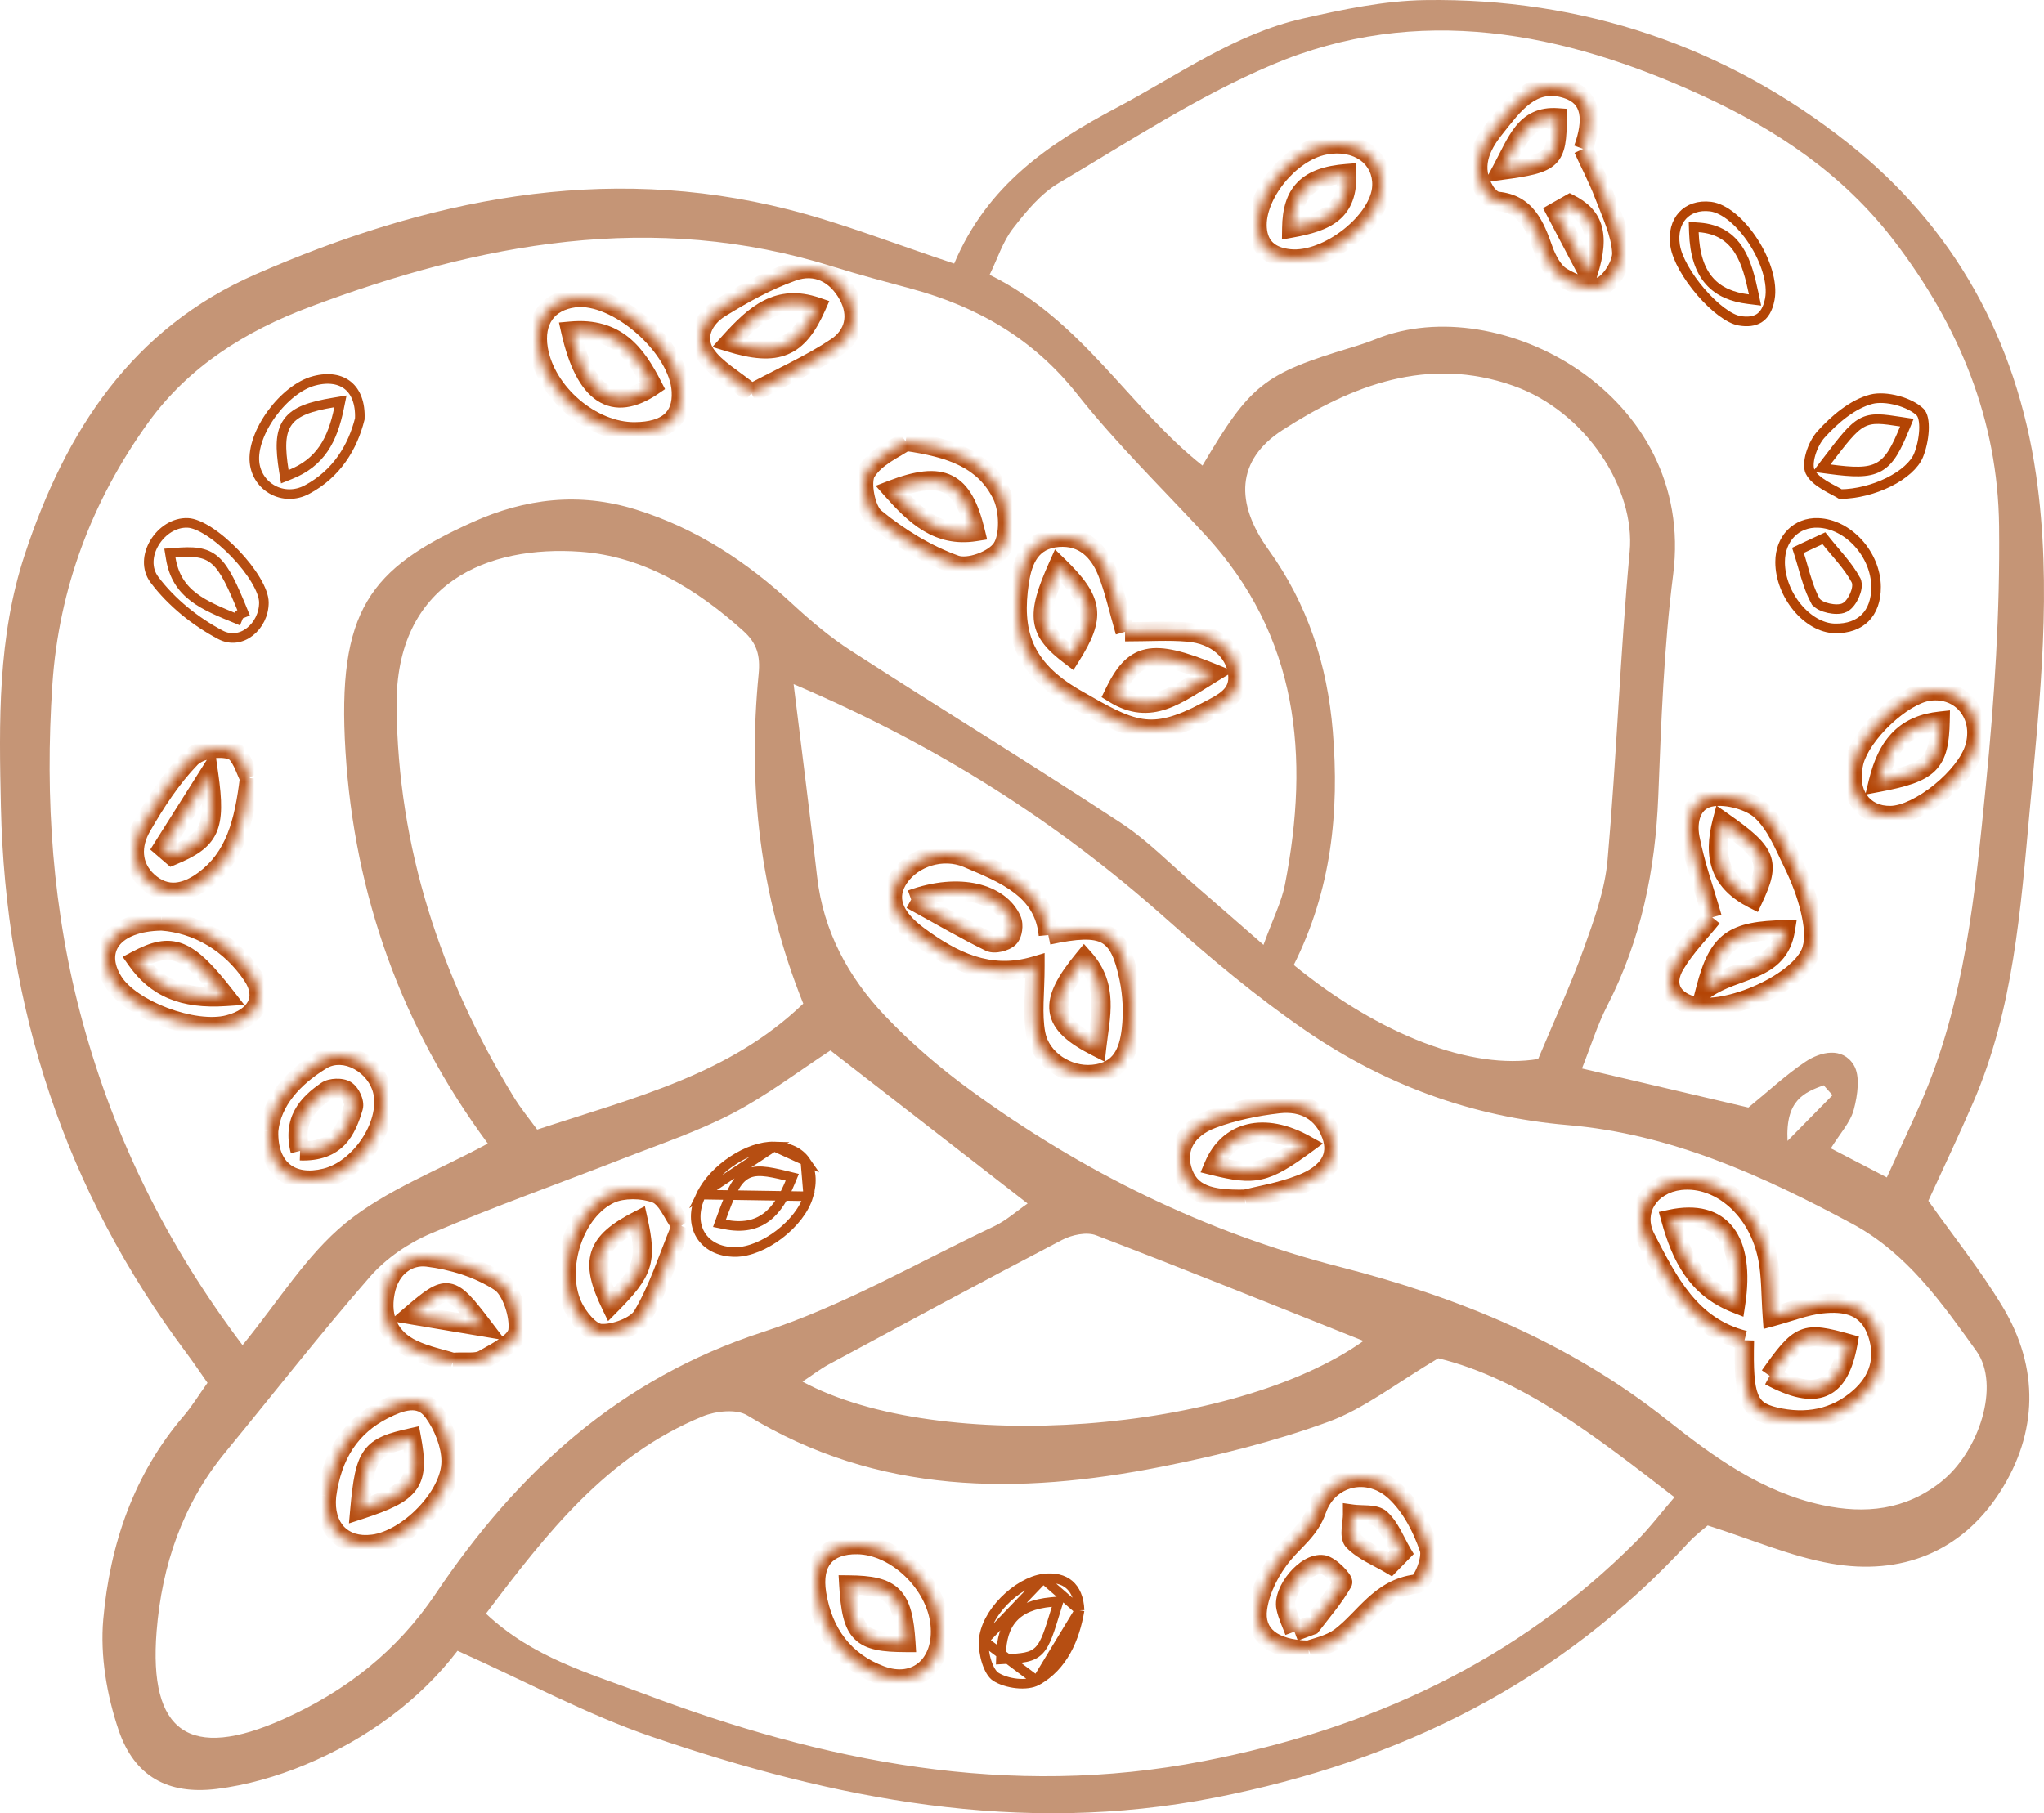 <?xml version="1.0" encoding="UTF-8"?> <svg xmlns="http://www.w3.org/2000/svg" width="213" height="189" viewBox="0 0 213 189" fill="none"> <path d="M190.96 114.154C190.652 113.806 190.345 113.461 190.036 113.116C188.048 113.871 186.05 114.62 186.273 118.919C188.383 116.773 189.671 115.46 190.96 114.154ZM142.083 139.767C132.598 135.994 123.446 132.287 114.228 128.762C113.231 128.379 111.682 128.711 110.666 129.245C102.523 133.493 94.445 137.862 86.36 142.215C85.484 142.69 84.689 143.307 83.626 144.01C97.895 151.716 128.576 149.379 142.083 139.767V139.767ZM86.539 109.491C83.22 111.658 79.939 114.17 76.331 116.051C72.685 117.954 68.73 119.27 64.885 120.773C58.226 123.375 51.481 125.768 44.909 128.569C42.571 129.562 40.24 131.148 38.578 133.051C33.382 139.002 28.525 145.247 23.5 151.349C19.026 156.783 16.869 163.155 16.319 170.03C15.473 180.627 19.793 183.529 29.488 179.208C36.007 176.305 41.384 172.098 45.399 166.122C53.907 153.463 64.526 143.701 79.52 138.832C87.864 136.121 95.622 131.593 103.61 127.811C104.858 127.221 105.926 126.245 107.083 125.447C99.966 119.922 93.182 114.652 86.539 109.491V109.491ZM83.707 104.612C79.113 93.16 77.919 81.84 79.058 70.249C79.248 68.333 78.868 67.036 77.475 65.781C72.592 61.379 67.024 57.975 60.482 57.509C50.901 56.824 41.199 60.671 41.325 73.643C41.47 88.329 45.889 101.79 53.488 114.265C54.267 115.547 55.233 116.711 55.976 117.741C66.29 114.345 76.042 111.984 83.707 104.612V104.612ZM134.818 100.583C143.871 107.968 153.424 111.531 160.287 110.382C161.905 106.512 163.647 102.753 165.045 98.863C166.123 95.869 167.247 92.756 167.521 89.623C168.462 78.931 168.836 68.185 169.825 57.495C170.43 50.964 165.298 42.886 157.678 40.202C148.806 37.078 140.895 40.156 133.664 44.816C128.817 47.942 128.669 52.407 132.193 57.309C136.267 62.977 138.315 69.292 138.889 76.231C139.583 84.635 138.745 92.747 134.818 100.583V100.583ZM82.701 71.307C83.609 78.719 84.427 85.041 85.15 91.38C85.798 97.06 88.392 101.842 92.214 105.871C94.921 108.725 97.964 111.332 101.148 113.65C112.831 122.167 125.6 128.455 139.662 132.061C151.986 135.218 163.542 139.932 173.685 147.98C178.502 151.799 183.61 155.535 189.913 156.882C194.379 157.842 198.542 157.39 202.223 154.498C206.273 151.315 208.481 144.342 205.957 140.824C202.353 135.803 198.735 130.635 193.047 127.574C183.702 122.549 174.1 118.18 163.366 117.269C153.339 116.418 144.229 113.03 136.035 107.405C130.93 103.901 126.14 99.879 121.508 95.753C110.317 85.785 97.93 77.8 82.701 71.307V71.307ZM50.642 168.195C55.52 172.788 61.425 174.408 66.986 176.51C85.872 183.645 105.12 187.517 125.472 183.556C142.759 180.192 157.987 173.214 170.496 160.673C171.892 159.273 173.096 157.68 174.49 156.063C166.287 149.71 158.615 143.722 149.88 141.576C145.486 144.177 142.173 146.83 138.397 148.209C132.785 150.258 126.906 151.716 121.032 152.88C106.105 155.842 91.485 155.837 77.867 147.524C76.737 146.835 74.591 147.07 73.228 147.63C63.242 151.737 56.926 159.856 50.642 168.195V168.195ZM196.622 122.725C197.988 119.73 199.103 117.361 200.155 114.968C204.779 104.428 205.821 93.108 206.941 81.874C207.835 72.898 208.424 63.84 208.321 54.827C208.197 43.782 204.196 34.025 197.404 25.13C192.019 18.076 184.997 13.459 177.344 9.945C162.925 3.324 147.785 0.287 132.513 6.771C124.773 10.06 117.619 14.771 110.34 19.073C108.459 20.187 106.924 22.043 105.558 23.812C104.501 25.181 103.954 26.946 103.126 28.644C112.798 33.394 117.653 42.474 125.307 48.528C130.298 40.067 131.688 38.978 140.787 36.231C141.686 35.96 142.583 35.663 143.456 35.312C156.217 30.194 176.752 41.076 174.356 59.883C173.382 67.535 173.108 75.29 172.805 83.006C172.503 90.661 171.017 97.939 167.505 104.79C166.442 106.866 165.744 109.126 164.852 111.369C171.229 112.865 176.863 114.192 182.194 115.442C184.315 113.712 186.102 112.032 188.111 110.685C189.751 109.585 191.988 109.116 193.164 110.992C193.874 112.124 193.578 114.156 193.185 115.638C192.827 117 191.73 118.162 190.787 119.693C192.663 120.666 194.289 121.509 196.622 122.725V122.725ZM131.665 98.488C132.69 95.661 133.556 93.979 133.903 92.194C136.506 78.823 135.326 66.282 125.565 55.719C121.089 50.876 116.338 46.251 112.26 41.091C107.693 35.318 101.879 31.973 94.979 30.1C92.255 29.363 89.522 28.641 86.83 27.798C68.055 21.898 49.953 25.353 32.203 32.021C25.651 34.483 19.659 38.189 15.435 44.062C9.577 52.205 6.127 61.379 5.458 71.324C4.658 83.211 5.45 95.038 8.637 106.633C11.957 118.709 17.347 129.703 25.273 140.209C28.992 135.675 31.904 130.841 36.017 127.477C40.235 124.027 45.626 122.016 50.837 119.194C41.835 107.035 36.931 93.267 36.003 78.335C35.088 63.597 38.557 59.244 49.237 54.428C54.734 51.949 60.368 51.269 66.276 53.113C72.54 55.069 77.803 58.535 82.569 62.945C84.491 64.721 86.524 66.438 88.718 67.851C98.035 73.867 107.492 79.667 116.765 85.748C119.575 87.588 121.965 90.069 124.532 92.275C126.649 94.095 128.742 95.941 131.665 98.488V98.488ZM99.434 27.475C102.88 19.292 109.3 14.96 116.449 11.179C122.768 7.834 128.64 3.551 135.731 1.937C139.921 0.983 144.229 0.074 148.495 0.009C164.904 -0.239 179.864 4.829 192.603 14.928C203.565 23.612 210.128 35.34 212.179 49.52C213.879 61.26 212.578 72.864 211.511 84.488C210.566 94.801 209.82 105.203 205.627 114.895C204.134 118.347 202.514 121.741 200.948 125.162C203.54 128.824 206.367 132.355 208.679 136.194C212.528 142.579 212.36 149.337 208.436 155.484C204.424 161.767 198.098 164.263 190.787 162.966C186.591 162.225 182.574 160.467 177.955 159.002C177.565 159.346 176.674 160.001 175.941 160.799C162.558 175.352 145.935 183.572 126.622 187.37C106.25 191.375 86.931 187.521 67.88 181.009C61.164 178.709 54.836 175.276 47.676 172.066C43.836 177.106 38.279 181.27 31.759 183.963C28.844 185.171 25.7 186.078 22.578 186.465C17.524 187.089 14.009 185.181 12.365 180.345C11.129 176.707 10.424 172.581 10.76 168.785C11.45 161.001 13.922 153.673 19.164 147.562C20.012 146.573 20.693 145.441 21.623 144.136C20.867 143.061 20.154 141.994 19.386 140.967C6.786 124.108 0.558 105.071 0.094 84.101C-0.102 75.239 -0.265 66.412 2.588 57.775C6.851 44.875 13.789 34.213 26.619 28.601C44.418 20.817 62.833 16.925 82.177 21.839C87.808 23.27 93.255 25.431 99.434 27.475" fill="#C59576"></path> <mask id="path-2-inside-1_28_2166" fill="white"> <path d="M110.265 58.982C107.894 64.28 108.151 65.793 111.591 68.389C114.187 64.252 114.008 62.633 110.265 58.982ZM126.334 70.149C119.951 67.553 118.149 68.025 116.084 72.29C119.947 74.686 122.64 72.379 126.334 70.149ZM117.24 65.855C119.67 65.855 121.763 65.712 123.827 65.889C126.73 66.142 128.707 67.902 128.973 70.191C129.242 72.494 127.434 73.263 125.745 74.155C119.89 77.252 117.969 76.219 112.002 72.773C106.532 69.609 105.437 65.798 106.231 60.602C106.578 58.336 107.456 56.236 110.27 56.017C112.938 55.812 114.523 57.462 115.385 59.629C116.122 61.48 116.539 63.446 117.24 65.855"></path> </mask> <path d="M110.265 58.982L109.353 58.574L109.938 57.266L110.963 58.266L110.265 58.982ZM111.591 68.389L112.438 68.921L111.858 69.844L110.988 69.187L111.591 68.389ZM126.334 70.149L126.711 69.223L128.559 69.974L126.851 71.005L126.334 70.149ZM116.084 72.29L115.557 73.14L114.791 72.665L115.184 71.854L116.084 72.29ZM123.827 65.889L123.912 64.892L123.914 64.892L123.827 65.889ZM128.973 70.191L127.98 70.307L127.98 70.306L128.973 70.191ZM125.745 74.155L125.277 73.271L125.278 73.27L125.745 74.155ZM112.002 72.773L111.501 73.639L111.501 73.638L112.002 72.773ZM106.231 60.602L105.243 60.45L105.243 60.45L106.231 60.602ZM110.27 56.017L110.192 55.02L110.193 55.02L110.27 56.017ZM115.385 59.629L114.456 59.999L114.456 59.998L115.385 59.629ZM111.178 59.391C109.979 62.069 109.588 63.517 109.738 64.555C109.874 65.495 110.496 66.31 112.193 67.591L110.988 69.187C109.245 67.872 108.018 66.633 107.759 64.842C107.514 63.151 108.18 61.194 109.353 58.574L111.178 59.391ZM110.744 67.858C112.042 65.789 112.449 64.627 112.314 63.638C112.177 62.633 111.443 61.528 109.567 59.698L110.963 58.266C112.83 60.087 114.057 61.617 114.296 63.368C114.537 65.136 113.736 66.852 112.438 68.921L110.744 67.858ZM125.957 71.075C124.378 70.433 123.126 69.999 122.105 69.763C121.082 69.526 120.355 69.504 119.801 69.624C118.785 69.844 118 70.628 116.984 72.726L115.184 71.854C116.233 69.687 117.381 68.102 119.378 67.669C120.331 67.463 121.381 67.543 122.555 67.814C123.731 68.086 125.098 68.567 126.711 69.223L125.957 71.075ZM116.611 71.44C118.272 72.471 119.597 72.473 120.947 72.009C122.432 71.499 123.869 70.469 125.817 69.293L126.851 71.005C125.106 72.059 123.349 73.298 121.597 73.9C119.712 74.548 117.758 74.505 115.557 73.14L116.611 71.44ZM117.24 64.855C119.576 64.855 121.794 64.711 123.912 64.892L123.741 66.885C121.732 66.713 119.763 66.855 117.24 66.855V64.855ZM123.914 64.892C127.173 65.177 129.633 67.207 129.967 70.075L127.98 70.306C127.781 68.597 126.288 67.108 123.74 66.885L123.914 64.892ZM129.967 70.075C130.141 71.567 129.618 72.641 128.778 73.431C128.023 74.14 126.984 74.632 126.212 75.039L125.278 73.27C126.195 72.786 126.904 72.447 127.408 71.973C127.827 71.58 128.075 71.117 127.98 70.307L129.967 70.075ZM126.212 75.039C123.218 76.623 121.039 77.257 118.763 76.906C116.579 76.569 114.427 75.329 111.501 73.639L112.502 71.907C115.543 73.664 117.336 74.662 119.068 74.929C120.708 75.182 122.417 74.784 125.277 73.271L126.212 75.039ZM111.501 73.638C108.639 71.983 106.815 70.095 105.849 67.844C104.887 65.606 104.831 63.143 105.243 60.45L107.22 60.753C106.837 63.257 106.931 65.297 107.686 67.055C108.436 68.8 109.895 70.399 112.502 71.907L111.501 73.638ZM105.243 60.45C105.425 59.262 105.762 57.979 106.52 56.949C107.314 55.869 108.508 55.151 110.192 55.02L110.347 57.014C109.217 57.102 108.566 57.544 108.131 58.134C107.66 58.775 107.385 59.675 107.22 60.753L105.243 60.45ZM110.193 55.02C111.768 54.899 113.081 55.33 114.122 56.147C115.141 56.947 115.842 58.071 116.314 59.259L114.456 59.998C114.067 59.02 113.543 58.235 112.887 57.72C112.253 57.222 111.439 56.93 110.347 57.014L110.193 55.02ZM116.314 59.259C117.074 61.167 117.527 63.263 118.2 65.575L116.28 66.135C115.55 63.629 115.171 61.792 114.456 59.999L116.314 59.259Z" fill="#B64E12" mask="url(#path-2-inside-1_28_2166)"></path> <mask id="path-4-inside-2_28_2166" fill="white"> <path d="M101.64 55.414C100.345 50.088 98.246 49.033 92.961 51.052C95.396 53.791 97.786 56.023 101.64 55.414ZM94.374 46C99.085 46.661 102.6 47.877 104.414 51.597C105.155 53.118 105.24 55.883 104.401 57.153C103.58 58.401 100.931 59.356 99.568 58.872C96.572 57.806 93.682 56.031 91.169 53.96C90.212 53.168 89.642 50.236 90.252 49.225C91.237 47.594 93.346 46.743 94.374 46"></path> </mask> <path d="M101.64 55.414L102.612 55.178L102.868 56.233L101.796 56.402L101.64 55.414ZM92.961 51.052L92.213 51.717L91.252 50.635L92.604 50.118L92.961 51.052ZM104.414 51.597L105.313 51.159L105.313 51.159L104.414 51.597ZM104.401 57.153L103.566 56.603L103.567 56.602L104.401 57.153ZM99.568 58.872L99.234 59.814L99.233 59.814L99.568 58.872ZM91.169 53.96L90.533 54.731L90.532 54.73L91.169 53.96ZM90.252 49.225L91.109 49.742L91.109 49.742L90.252 49.225ZM100.668 55.651C100.026 53.011 99.262 51.832 98.348 51.372C97.418 50.905 95.947 50.982 93.318 51.986L92.604 50.118C95.26 49.103 97.481 48.698 99.246 49.585C101.026 50.48 101.958 52.492 102.612 55.178L100.668 55.651ZM93.708 50.388C96.146 53.13 98.204 54.945 101.484 54.427L101.796 56.402C97.368 57.102 94.647 54.453 92.213 51.717L93.708 50.388ZM94.513 45.01C99.274 45.678 103.263 46.953 105.313 51.159L103.515 52.035C101.938 48.8 98.896 47.644 94.235 46.99L94.513 45.01ZM105.313 51.159C105.766 52.09 105.99 53.319 106 54.461C106.009 55.578 105.816 56.825 105.236 57.704L103.567 56.602C103.824 56.212 104.008 55.441 104 54.478C103.992 53.538 103.802 52.624 103.515 52.035L105.313 51.159ZM105.236 57.703C104.654 58.588 103.551 59.237 102.524 59.603C101.506 59.968 100.236 60.17 99.234 59.814L99.903 57.929C100.263 58.057 100.999 58.025 101.851 57.72C102.695 57.419 103.327 56.966 103.566 56.603L105.236 57.703ZM99.233 59.814C96.105 58.7 93.115 56.859 90.533 54.731L91.805 53.188C94.25 55.203 97.04 56.91 99.904 57.93L99.233 59.814ZM90.532 54.73C90.12 54.389 89.828 53.896 89.623 53.434C89.409 52.952 89.246 52.405 89.141 51.865C89.037 51.325 88.983 50.761 89.005 50.24C89.025 49.745 89.116 49.173 89.396 48.709L91.109 49.742C91.084 49.783 91.018 49.957 91.003 50.321C90.989 50.658 91.024 51.066 91.105 51.484C91.186 51.902 91.308 52.3 91.451 52.622C91.602 52.964 91.74 53.134 91.807 53.19L90.532 54.73ZM89.396 48.709C90.005 47.7 90.93 46.979 91.749 46.443C92.164 46.172 92.578 45.932 92.929 45.725C93.295 45.511 93.577 45.342 93.789 45.19L94.96 46.81C94.657 47.029 94.29 47.246 93.941 47.451C93.577 47.664 93.209 47.878 92.844 48.117C92.106 48.599 91.484 49.12 91.109 49.742L89.396 48.709Z" fill="#B64E12" mask="url(#path-4-inside-2_28_2166)"></path> <mask id="path-6-inside-3_28_2166" fill="white"> <path d="M76.027 35.67C81.049 37.215 83.15 36.269 85.062 31.977C81.102 30.63 78.709 32.693 76.027 35.67ZM78.3 41C76.423 39.454 74.551 38.45 73.525 36.925C72.348 35.173 73.281 33.195 75.032 32.114C77.428 30.635 79.95 29.23 82.609 28.295C85.038 27.434 87.15 28.517 88.384 30.757C89.542 32.865 89.034 34.93 87.146 36.19C84.53 37.934 81.597 39.241 78.3 41"></path> </mask> <path d="M76.027 35.67L75.733 36.626L74.235 36.165L75.284 35.001L76.027 35.67ZM85.062 31.977L85.385 31.03L86.422 31.383L85.976 32.384L85.062 31.977ZM73.525 36.925L74.355 36.367L74.355 36.367L73.525 36.925ZM75.032 32.114L75.557 32.965L75.557 32.966L75.032 32.114ZM82.609 28.295L82.942 29.238L82.94 29.238L82.609 28.295ZM88.384 30.757L89.26 30.274L89.26 30.275L88.384 30.757ZM87.146 36.19L87.701 37.022L87.701 37.022L87.146 36.19ZM76.321 34.714C78.788 35.473 80.275 35.527 81.326 35.089C82.354 34.661 83.221 33.653 84.149 31.57L85.976 32.384C84.992 34.593 83.852 36.204 82.095 36.935C80.363 37.657 78.289 37.412 75.733 36.626L76.321 34.714ZM84.74 32.924C83.003 32.333 81.694 32.502 80.515 33.095C79.271 33.722 78.111 34.851 76.77 36.339L75.284 35.001C76.626 33.512 78.003 32.121 79.616 31.309C81.294 30.463 83.161 30.274 85.385 31.03L84.74 32.924ZM77.665 41.772C76.736 41.007 75.884 40.435 74.986 39.749C74.136 39.1 73.303 38.387 72.695 37.482L74.355 36.367C74.773 36.988 75.388 37.54 76.201 38.16C76.965 38.744 77.988 39.447 78.936 40.228L77.665 41.772ZM72.695 37.482C71.92 36.329 71.832 35.062 72.239 33.929C72.635 32.828 73.478 31.898 74.507 31.264L75.557 32.966C74.835 33.411 74.335 34.01 74.121 34.606C73.918 35.17 73.953 35.768 74.355 36.367L72.695 37.482ZM74.506 31.264C76.922 29.772 79.517 28.322 82.277 27.352L82.94 29.238C80.384 30.137 77.933 31.498 75.557 32.965L74.506 31.264ZM82.275 27.352C83.714 26.843 85.117 26.895 86.354 27.451C87.578 28.001 88.562 29.006 89.26 30.274L87.508 31.239C86.972 30.267 86.283 29.612 85.535 29.275C84.801 28.945 83.933 28.887 82.942 29.238L82.275 27.352ZM89.26 30.275C89.936 31.506 90.164 32.801 89.881 34.018C89.597 35.237 88.825 36.272 87.701 37.022L86.591 35.358C87.355 34.849 87.781 34.22 87.933 33.565C88.086 32.907 87.989 32.115 87.507 31.238L89.26 30.275ZM87.701 37.022C85.031 38.801 81.982 40.169 78.771 41.882L77.83 40.118C81.211 38.313 84.028 37.066 86.591 35.358L87.701 37.022Z" fill="#B64E12" mask="url(#path-6-inside-3_28_2166)"></path> <mask id="path-8-inside-4_28_2166" fill="white"> <path d="M16.963 88.356C17.287 88.634 17.611 88.913 17.933 89.192C21.873 87.547 22.538 86.314 21.753 80.757C19.874 83.735 18.419 86.046 16.963 88.356ZM26 81.092C25.438 85.76 24.486 89.362 21.284 91.736C19.378 93.15 17.311 93.623 15.391 91.863C13.63 90.249 13.684 88.037 14.757 86.168C16.222 83.621 17.865 81.09 19.867 79.024C20.767 78.093 22.884 77.758 24.142 78.18C25.116 78.505 25.613 80.428 26 81.092"></path> </mask> <path d="M16.963 88.356L16.311 89.114L15.658 88.552L16.117 87.823L16.963 88.356ZM17.933 89.192L18.318 90.114L17.747 90.353L17.279 89.948L17.933 89.192ZM21.753 80.757L20.907 80.224L22.361 77.918L22.743 80.617L21.753 80.757ZM21.284 91.736L20.688 90.933L20.688 90.933L21.284 91.736ZM15.391 91.863L14.715 92.6L14.715 92.6L15.391 91.863ZM14.757 86.168L13.89 85.671L13.89 85.67L14.757 86.168ZM19.867 79.024L20.585 79.719L20.585 79.72L19.867 79.024ZM24.142 78.18L23.825 79.128L23.825 79.128L24.142 78.18ZM17.615 87.598C17.938 87.876 18.264 88.155 18.587 88.435L17.279 89.948C16.958 89.67 16.635 89.392 16.311 89.114L17.615 87.598ZM17.548 88.269C19.511 87.449 20.322 86.851 20.708 86.021C21.127 85.117 21.159 83.707 20.762 80.897L22.743 80.617C23.131 83.364 23.224 85.35 22.522 86.862C21.786 88.448 20.296 89.289 18.318 90.114L17.548 88.269ZM22.598 81.291C20.72 84.268 19.265 86.579 17.809 88.889L16.117 87.823C17.573 85.513 19.028 83.201 20.907 80.224L22.598 81.291ZM26.993 81.212C26.428 85.904 25.445 89.896 21.879 92.539L20.688 90.933C23.528 88.827 24.448 85.616 25.007 80.972L26.993 81.212ZM21.879 92.539C20.844 93.307 19.672 93.892 18.418 93.987C17.122 94.084 15.859 93.648 14.715 92.6L16.066 91.126C16.843 91.837 17.574 92.045 18.267 91.992C19.003 91.937 19.817 91.578 20.688 90.933L21.879 92.539ZM14.715 92.6C12.512 90.581 12.656 87.82 13.89 85.671L15.624 86.666C14.713 88.255 14.747 89.916 16.066 91.126L14.715 92.6ZM13.89 85.67C15.368 83.099 17.06 80.483 19.148 78.328L20.585 79.72C18.67 81.696 17.076 84.142 15.624 86.667L13.89 85.67ZM19.148 78.329C19.802 77.653 20.788 77.277 21.689 77.111C22.602 76.943 23.626 76.952 24.46 77.231L23.825 79.128C23.4 78.986 22.736 78.952 22.052 79.078C21.354 79.207 20.832 79.465 20.585 79.719L19.148 78.329ZM24.459 77.231C24.956 77.397 25.317 77.739 25.569 78.053C25.825 78.373 26.029 78.739 26.19 79.071C26.353 79.405 26.493 79.747 26.606 80.017C26.731 80.317 26.808 80.492 26.864 80.588L25.136 81.596C24.998 81.36 24.868 81.046 24.76 80.787C24.641 80.501 24.524 80.217 24.392 79.947C24.259 79.674 24.131 79.457 24.009 79.304C23.882 79.146 23.815 79.125 23.825 79.128L24.459 77.231Z" fill="#B64E12" mask="url(#path-8-inside-4_28_2166)"></path> <mask id="path-10-inside-5_28_2166" fill="white"> <path d="M23.513 103.869C19.517 98.738 17.921 98.146 14.256 100.084C16.267 102.914 19.025 104.171 23.513 103.869ZM16.843 96C20.556 96.275 24.004 98.264 26.297 101.672C27.86 103.997 26.724 106.05 23.813 106.801C20.188 107.734 13.586 105.244 11.765 102.256C9.773 98.986 11.741 96.084 16.843 96"></path> </mask> <path d="M23.513 103.869L24.302 103.255L25.459 104.741L23.58 104.867L23.513 103.869ZM14.256 100.084L13.441 100.663L12.78 99.733L13.788 99.2L14.256 100.084ZM26.297 101.672L27.126 101.114L27.127 101.114L26.297 101.672ZM23.813 106.801L24.063 107.769L24.062 107.769L23.813 106.801ZM11.765 102.256L10.912 102.776L10.912 102.776L11.765 102.256ZM22.724 104.484C20.704 101.89 19.457 100.685 18.386 100.253C17.459 99.879 16.495 100.031 14.723 100.968L13.788 99.2C15.682 98.199 17.349 97.678 19.134 98.398C20.777 99.061 22.326 100.717 24.302 103.255L22.724 104.484ZM15.071 99.504C15.986 100.792 17.039 101.682 18.343 102.229C19.659 102.782 21.305 103.016 23.446 102.872L23.58 104.867C21.234 105.025 19.256 104.781 17.569 104.073C15.869 103.36 14.537 102.205 13.441 100.663L15.071 99.504ZM16.917 95.003C20.95 95.302 24.67 97.463 27.126 101.114L25.467 102.23C23.337 99.065 20.162 97.249 16.769 96.997L16.917 95.003ZM27.127 101.114C28.051 102.489 28.283 103.972 27.626 105.277C26.995 106.528 25.673 107.354 24.063 107.769L23.563 105.833C24.864 105.497 25.565 104.921 25.84 104.377C26.087 103.885 26.105 103.179 25.467 102.23L27.127 101.114ZM24.062 107.769C21.962 108.31 19.176 107.846 16.76 106.935C14.355 106.028 11.996 104.556 10.912 102.776L12.62 101.736C13.356 102.945 15.208 104.212 17.465 105.063C19.711 105.911 22.038 106.225 23.564 105.833L24.062 107.769ZM10.912 102.776C9.768 100.899 9.648 98.888 10.851 97.323C11.997 95.833 14.131 95.044 16.827 95L16.86 97C14.452 97.039 13.052 97.743 12.436 98.543C11.879 99.268 11.771 100.343 12.62 101.736L10.912 102.776Z" fill="#B64E12" mask="url(#path-10-inside-5_28_2166)"></path> <mask id="path-12-inside-6_28_2166" fill="white"> <path d="M59.474 34.509C60.976 41.16 63.886 43.021 68.009 40.227C66.28 36.871 64.267 34.079 59.474 34.509ZM66.162 45C61.655 45.043 56.859 40.942 56.096 36.389C55.602 33.437 57.04 31.394 59.869 31.038C64.254 30.479 70.762 36.187 70.992 40.793C71.132 43.552 69.504 44.968 66.162 45"></path> </mask> <path d="M59.474 34.509L58.499 34.729L58.247 33.615L59.385 33.513L59.474 34.509ZM68.009 40.227L68.898 39.769L69.304 40.557L68.57 41.054L68.009 40.227ZM56.096 36.389L55.11 36.554L55.11 36.554L56.096 36.389ZM59.869 31.038L59.996 32.03L59.994 32.03L59.869 31.038ZM70.992 40.793L69.993 40.844L69.993 40.843L70.992 40.793ZM60.45 34.289C61.191 37.572 62.224 39.357 63.311 40.076C64.253 40.7 65.541 40.691 67.448 39.399L68.57 41.054C66.354 42.557 64.126 43.015 62.207 41.744C60.432 40.569 59.259 38.097 58.499 34.729L60.45 34.289ZM67.12 40.684C66.264 39.023 65.407 37.65 64.263 36.727C63.164 35.841 61.726 35.311 59.563 35.505L59.385 33.513C62.015 33.277 63.98 33.929 65.518 35.17C67.011 36.374 68.025 38.074 68.898 39.769L67.12 40.684ZM66.172 46C63.622 46.024 61.07 44.885 59.075 43.178C57.078 41.47 55.538 39.109 55.11 36.554L57.082 36.223C57.417 38.222 58.656 40.188 60.375 41.658C62.095 43.13 64.195 44.019 66.152 44L66.172 46ZM55.11 36.554C54.831 34.889 55.079 33.355 55.919 32.164C56.764 30.965 58.111 30.252 59.744 30.046L59.994 32.03C58.799 32.181 58.011 32.667 57.554 33.316C57.091 33.973 56.867 34.937 57.082 36.223L55.11 36.554ZM59.743 30.046C62.358 29.713 65.363 31.223 67.648 33.227C69.942 35.239 71.856 38.049 71.99 40.744L69.993 40.843C69.898 38.931 68.443 36.585 66.329 34.731C64.207 32.869 61.765 31.805 59.996 32.03L59.743 30.046ZM71.99 40.743C72.071 42.333 71.642 43.714 70.54 44.673C69.476 45.599 67.955 45.983 66.172 46L66.153 44C67.712 43.985 68.675 43.645 69.226 43.165C69.738 42.719 70.052 42.012 69.993 40.844L71.99 40.743Z" fill="#B64E12" mask="url(#path-12-inside-6_28_2166)"></path> <path d="M17.791 58.188L17.703 57.651L18.246 57.609C20.085 57.467 21.368 57.485 22.447 58.446C22.966 58.908 23.409 59.562 23.863 60.434C24.318 61.308 24.803 62.438 25.389 63.879L24.926 64.067L24.737 64.53L24.716 64.521C22.959 63.804 21.377 63.16 20.174 62.24C18.933 61.292 18.094 60.055 17.791 58.188ZM16.093 60.423L16.093 60.423C17.853 62.776 20.378 64.804 22.977 66.172C24.047 66.735 25.156 66.534 26.024 65.864C26.902 65.186 27.508 64.04 27.5 62.783C27.496 62.195 27.203 61.387 26.651 60.462C26.109 59.553 25.352 58.587 24.502 57.7C23.651 56.812 22.72 56.016 21.836 55.438C20.937 54.851 20.147 54.528 19.566 54.503L19.565 54.503C18.178 54.443 16.857 55.317 16.106 56.564C15.357 57.807 15.246 59.293 16.093 60.423Z" stroke="#B64E12"></path> <path d="M34.759 41.953L35.477 41.833L35.331 42.546C34.992 44.196 34.513 45.615 33.716 46.779C32.911 47.955 31.803 48.842 30.258 49.459L29.678 49.691L29.579 49.073C29.393 47.906 29.295 46.925 29.339 46.102C29.384 45.272 29.575 44.569 29.994 43.988C30.413 43.406 31.022 42.998 31.805 42.687C32.583 42.377 33.562 42.152 34.759 41.953ZM32.751 39.692L32.75 39.692C31.195 40.097 29.546 41.432 28.317 43.115C27.086 44.803 26.366 46.718 26.521 48.201C26.789 50.775 29.548 52.334 31.995 51.029C35.083 49.381 36.753 46.619 37.494 43.657C37.562 41.993 37.062 40.842 36.269 40.191C35.468 39.533 34.263 39.297 32.751 39.692Z" stroke="#B64E12"></path> <mask id="path-16-inside-7_28_2166" fill="white"> <path d="M31.274 119.956C35.069 120.084 36.107 117.83 36.827 115.401C36.977 114.896 36.523 113.933 36.038 113.633C35.563 113.342 34.503 113.376 34.032 113.701C32.023 115.088 30.474 116.778 31.274 119.956V119.956ZM28.003 117.866C28.298 114.766 30.578 112.295 33.481 110.513C35.929 109.011 39.349 111.007 39.909 113.907C40.571 117.33 37.514 121.885 33.956 122.775C30.363 123.676 27.893 121.838 28.003 117.866"></path> </mask> <path d="M36.827 115.401L35.868 115.117L35.868 115.117L36.827 115.401ZM36.038 113.633L36.56 112.78L36.563 112.783L36.038 113.633ZM34.032 113.701L34.601 114.524L34.6 114.524L34.032 113.701ZM33.481 110.513L32.958 109.661L32.959 109.661L33.481 110.513ZM39.909 113.907L38.927 114.097L38.927 114.097L39.909 113.907ZM33.956 122.775L33.713 121.805L33.714 121.805L33.956 122.775ZM31.308 118.957C32.981 119.013 33.895 118.552 34.485 117.942C35.126 117.279 35.512 116.318 35.868 115.117L37.786 115.686C37.422 116.913 36.928 118.293 35.922 119.333C34.864 120.425 33.362 121.027 31.241 120.956L31.308 118.957ZM35.868 115.117C35.846 115.192 35.864 115.206 35.85 115.127C35.838 115.058 35.809 114.963 35.76 114.855C35.712 114.748 35.653 114.651 35.596 114.576C35.533 114.496 35.499 114.476 35.512 114.484L36.563 112.783C37.043 113.079 37.384 113.594 37.581 114.026C37.766 114.434 37.965 115.08 37.786 115.686L35.868 115.117ZM35.515 114.486C35.534 114.498 35.506 114.477 35.405 114.458C35.312 114.441 35.195 114.431 35.067 114.436C34.939 114.44 34.82 114.457 34.726 114.481C34.624 114.507 34.591 114.531 34.601 114.524L33.464 112.879C33.925 112.56 34.531 112.452 35 112.437C35.467 112.421 36.08 112.487 36.56 112.78L35.515 114.486ZM34.6 114.524C33.637 115.189 32.904 115.85 32.479 116.634C32.075 117.378 31.897 118.333 32.244 119.712L30.305 120.201C29.852 118.401 30.047 116.922 30.721 115.681C31.372 114.478 32.418 113.6 33.464 112.878L34.6 114.524ZM27.008 117.772C27.346 114.213 29.943 111.511 32.958 109.661L34.005 111.365C31.212 113.079 29.25 115.319 28.999 117.961L27.008 117.772ZM32.959 109.661C34.558 108.679 36.417 108.88 37.883 109.682C39.344 110.482 40.548 111.942 40.891 113.717L38.927 114.097C38.71 112.972 37.923 111.984 36.923 111.437C35.926 110.891 34.852 110.845 34.005 111.365L32.959 109.661ZM40.891 113.717C41.288 115.771 40.564 118.033 39.345 119.849C38.123 121.669 36.283 123.224 34.199 123.745L33.714 121.805C35.187 121.436 36.654 120.269 37.685 118.734C38.719 117.193 39.192 115.466 38.927 114.097L40.891 113.717ZM34.199 123.745C32.207 124.245 30.337 124.027 28.966 122.928C27.592 121.828 26.943 120.024 27.004 117.838L29.003 117.894C28.954 119.679 29.485 120.781 30.216 121.367C30.95 121.955 32.112 122.206 33.713 121.805L34.199 123.745Z" fill="#B64E12" mask="url(#path-16-inside-7_28_2166)"></path> <mask id="path-18-inside-8_28_2166" fill="white"> <path d="M179.465 85.608C178.469 89.421 179.293 91.962 182.713 93.701C184.526 89.822 184.18 88.908 179.465 85.608ZM186.055 96.901C180.557 97.024 179.057 98.027 177.741 103.094C180.962 100.84 185.338 101.383 186.055 96.901ZM178.423 95.62C177.603 92.767 176.636 90.092 176.108 87.338C175.765 85.552 176.237 83.354 178.466 83.045C180.08 82.821 182.386 83.451 183.521 84.495C185.068 85.925 185.903 88.065 186.844 89.982C187.613 91.55 188.252 93.209 188.646 94.886C188.959 96.215 189.18 97.731 188.796 98.997C187.781 102.356 179.866 105.883 176.243 104.801C174.18 104.184 173.359 102.554 174.553 100.541C175.643 98.706 177.224 97.111 178.423 95.62"></path> </mask> <path d="M179.465 85.608L178.497 85.355L178.861 83.964L180.038 84.788L179.465 85.608ZM182.713 93.701L183.619 94.125L183.181 95.061L182.26 94.593L182.713 93.701ZM186.055 96.901L186.032 95.902L187.232 95.875L187.042 97.059L186.055 96.901ZM177.741 103.094L178.315 103.913L176.091 105.469L176.773 102.842L177.741 103.094ZM176.108 87.338L177.09 87.15L177.09 87.15L176.108 87.338ZM178.466 83.045L178.603 84.036L178.603 84.036L178.466 83.045ZM183.521 84.495L184.198 83.759L184.2 83.76L183.521 84.495ZM186.844 89.982L185.946 90.423L185.946 90.423L186.844 89.982ZM188.646 94.886L187.673 95.115L187.673 95.114L188.646 94.886ZM188.796 98.997L187.839 98.708L187.839 98.707L188.796 98.997ZM176.243 104.801L175.957 105.759L175.957 105.759L176.243 104.801ZM174.553 100.541L173.693 100.031L173.693 100.031L174.553 100.541ZM180.433 85.86C179.961 87.665 179.962 89.019 180.367 90.075C180.762 91.108 181.606 92.016 183.166 92.81L182.26 94.593C180.401 93.647 179.122 92.416 178.499 90.79C177.885 89.188 177.973 87.364 178.497 85.355L180.433 85.86ZM181.807 93.278C182.735 91.293 182.877 90.481 182.609 89.808C182.464 89.444 182.158 89.02 181.542 88.457C180.926 87.894 180.067 87.249 178.892 86.427L180.038 84.788C181.221 85.616 182.173 86.323 182.892 86.981C183.61 87.638 184.162 88.304 184.466 89.067C185.096 90.645 184.504 92.23 183.619 94.125L181.807 93.278ZM186.077 97.901C183.322 97.963 181.869 98.255 180.921 98.95C179.998 99.627 179.361 100.834 178.709 103.345L176.773 102.842C177.437 100.287 178.209 98.459 179.739 97.337C181.244 96.233 183.29 95.963 186.032 95.902L186.077 97.901ZM177.168 102.275C178.072 101.641 179.038 101.218 179.939 100.872C180.886 100.508 181.664 100.26 182.43 99.919C183.163 99.593 183.738 99.239 184.168 98.768C184.585 98.312 184.916 97.691 185.067 96.743L187.042 97.059C186.835 98.353 186.351 99.344 185.644 100.117C184.952 100.876 184.097 101.367 183.244 101.746C182.423 102.111 181.459 102.43 180.657 102.739C179.809 103.065 179.02 103.419 178.315 103.913L177.168 102.275ZM177.461 95.897C176.667 93.132 175.665 90.338 175.126 87.527L177.09 87.15C177.607 89.847 178.538 92.402 179.384 95.344L177.461 95.897ZM175.126 87.527C174.929 86.5 174.949 85.287 175.406 84.238C175.887 83.133 176.842 82.261 178.328 82.055L178.603 84.036C177.861 84.139 177.465 84.519 177.239 85.037C176.989 85.611 176.944 86.39 177.09 87.15L175.126 87.527ZM178.328 82.055C179.306 81.919 180.429 82.045 181.445 82.332C182.456 82.618 183.476 83.095 184.198 83.759L182.844 85.231C182.431 84.851 181.731 84.491 180.901 84.257C180.078 84.024 179.241 83.947 178.603 84.036L178.328 82.055ZM184.2 83.76C185.087 84.58 185.744 85.579 186.288 86.577C186.82 87.552 187.299 88.64 187.742 89.542L185.946 90.423C185.448 89.407 185.04 88.466 184.532 87.534C184.037 86.626 183.502 85.839 182.842 85.229L184.2 83.76ZM187.742 89.542C188.536 91.161 189.205 92.891 189.62 94.657L187.673 95.114C187.3 93.526 186.69 91.939 185.946 90.423L187.742 89.542ZM189.619 94.657C189.936 96.002 190.22 97.747 189.753 99.287L187.839 98.707C188.14 97.715 187.981 96.427 187.673 95.115L189.619 94.657ZM189.754 99.287C189.418 100.398 188.561 101.402 187.557 102.241C186.533 103.096 185.254 103.863 183.912 104.474C182.569 105.087 181.129 105.559 179.769 105.807C178.428 106.051 177.076 106.093 175.957 105.759L176.529 103.843C177.221 104.049 178.218 104.057 179.411 103.839C180.586 103.625 181.868 103.209 183.083 102.655C184.299 102.1 185.416 101.423 186.275 100.706C187.154 99.972 187.667 99.276 187.839 98.708L189.754 99.287ZM175.957 105.759C174.743 105.396 173.723 104.682 173.256 103.587C172.782 102.474 172.986 101.223 173.693 100.031L175.413 101.052C174.926 101.873 174.943 102.443 175.096 102.802C175.257 103.179 175.679 103.588 176.53 103.843L175.957 105.759ZM173.693 100.031C174.829 98.117 176.538 96.368 177.643 94.994L179.202 96.247C177.91 97.854 176.456 99.295 175.413 101.052L173.693 100.031Z" fill="#B34404" mask="url(#path-18-inside-8_28_2166)"></path> <mask id="path-20-inside-9_28_2166" fill="white"> <path d="M163.588 21.263C163.103 21.535 162.617 21.808 162.132 22.085C163.059 23.849 163.986 25.614 165.486 28.47C166.871 24.18 165.86 22.433 163.588 21.263ZM156.483 17.746C161.896 17.018 162.236 16.662 162.28 12.273C158.894 12.033 158.101 14.738 156.483 17.746ZM164.984 15.52C165.711 17.102 166.523 18.646 167.144 20.274C167.897 22.248 168.884 24.262 168.997 26.303C169.064 27.503 167.866 29.448 166.807 29.866C165.706 30.306 163.945 29.579 162.744 28.861C161.861 28.331 161.2 27.082 160.821 26.007C159.946 23.521 159.043 21.258 156.053 20.982C155.582 20.942 155.022 20.4 154.739 19.933C153.254 17.484 154.225 15.302 155.737 13.41C157.664 10.995 159.608 8.134 163.214 9.248C165.972 10.098 166.043 12.614 164.984 15.52"></path> </mask> <path d="M163.588 21.263L163.099 20.391L163.568 20.128L164.046 20.374L163.588 21.263ZM162.132 22.085L161.247 22.55L160.797 21.696L161.636 21.217L162.132 22.085ZM165.486 28.47L166.438 28.777L165.707 31.041L164.601 28.935L165.486 28.47ZM156.483 17.746L156.616 18.737L154.673 18.998L155.602 17.272L156.483 17.746ZM162.28 12.273L162.351 11.275L163.29 11.342L163.28 12.283L162.28 12.273ZM167.144 20.274L166.21 20.631L166.209 20.631L167.144 20.274ZM168.997 26.303L167.999 26.359L167.999 26.359L168.997 26.303ZM166.807 29.866L166.437 28.938L166.44 28.936L166.807 29.866ZM162.744 28.861L162.231 29.719L162.23 29.718L162.744 28.861ZM160.821 26.007L159.878 26.339L159.878 26.339L160.821 26.007ZM156.053 20.982L156.137 19.985L156.145 19.986L156.053 20.982ZM154.739 19.933L155.594 19.414L155.594 19.414L154.739 19.933ZM155.737 13.41L156.518 14.034L156.518 14.034L155.737 13.41ZM163.214 9.248L162.92 10.204L162.919 10.204L163.214 9.248ZM164.077 22.136C163.592 22.407 163.109 22.678 162.628 22.953L161.636 21.217C162.125 20.937 162.614 20.663 163.099 20.391L164.077 22.136ZM163.017 21.619C163.945 23.384 164.871 25.149 166.371 28.005L164.601 28.935C163.101 26.079 162.174 24.314 161.247 22.55L163.017 21.619ZM164.534 28.163C165.202 26.094 165.225 24.828 164.957 24.005C164.706 23.233 164.14 22.672 163.13 22.153L164.046 20.374C165.308 21.024 166.383 21.921 166.859 23.387C167.319 24.803 167.155 26.556 166.438 28.777L164.534 28.163ZM156.35 16.755C157.709 16.572 158.689 16.42 159.417 16.233C160.148 16.044 160.505 15.849 160.706 15.658C160.885 15.488 161.034 15.233 161.134 14.695C161.238 14.131 161.269 13.37 161.28 12.263L163.28 12.283C163.269 13.37 163.241 14.3 163.1 15.06C162.954 15.846 162.672 16.549 162.084 17.108C161.518 17.645 160.772 17.949 159.915 18.169C159.056 18.391 157.963 18.556 156.616 18.737L156.35 16.755ZM162.21 13.27C161.503 13.22 160.993 13.327 160.594 13.511C160.193 13.697 159.841 13.993 159.497 14.419C159.148 14.853 158.827 15.396 158.48 16.055C158.167 16.648 157.751 17.499 157.363 18.22L155.602 17.272C156.024 16.488 156.314 15.874 156.711 15.121C157.073 14.434 157.466 13.752 157.94 13.164C158.421 12.568 159.003 12.044 159.753 11.697C160.506 11.348 161.364 11.206 162.351 11.275L162.21 13.27ZM165.893 15.102C166.589 16.618 167.442 18.251 168.078 19.918L166.209 20.631C165.604 19.042 164.833 17.586 164.075 15.937L165.893 15.102ZM168.078 19.918C168.426 20.83 168.898 21.925 169.253 22.93C169.622 23.974 169.931 25.09 169.996 26.247L167.999 26.359C167.95 25.475 167.709 24.563 167.367 23.596C167.012 22.591 166.614 21.692 166.21 20.631L168.078 19.918ZM169.996 26.247C170.046 27.143 169.645 28.139 169.176 28.902C168.712 29.657 168.004 30.469 167.175 30.796L166.44 28.936C166.669 28.846 167.09 28.476 167.473 27.854C167.85 27.24 168.016 26.664 167.999 26.359L169.996 26.247ZM167.178 30.795C166.309 31.142 165.322 30.993 164.528 30.756C163.697 30.509 162.879 30.107 162.231 29.719L163.258 28.003C163.81 28.333 164.472 28.653 165.098 28.839C165.76 29.036 166.204 29.03 166.437 28.938L167.178 30.795ZM162.23 29.718C161.6 29.34 161.112 28.75 160.747 28.171C160.375 27.581 160.085 26.928 159.878 26.339L161.764 25.674C161.935 26.16 162.165 26.67 162.44 27.105C162.721 27.552 163.006 27.852 163.259 28.003L162.23 29.718ZM159.878 26.339C159.433 25.076 159.035 24.043 158.441 23.28C157.894 22.577 157.168 22.089 155.961 21.977L156.145 19.986C157.928 20.15 159.149 20.933 160.019 22.052C160.843 23.111 161.334 24.453 161.764 25.675L159.878 26.339ZM155.968 21.978C155.425 21.932 154.971 21.628 154.679 21.38C154.362 21.111 154.081 20.776 153.884 20.451L155.594 19.414C155.68 19.557 155.821 19.726 155.973 19.855C156.046 19.917 156.107 19.957 156.148 19.978C156.193 20.001 156.188 19.989 156.137 19.985L155.968 21.978ZM153.884 20.451C153.007 19.005 152.835 17.583 153.139 16.242C153.433 14.942 154.158 13.784 154.955 12.786L156.518 14.034C155.803 14.928 155.287 15.808 155.089 16.683C154.9 17.519 154.986 18.411 155.594 19.414L153.884 20.451ZM154.955 12.786C155.871 11.639 156.939 10.18 158.248 9.204C159.64 8.167 161.354 7.627 163.51 8.293L162.919 10.204C161.468 9.755 160.407 10.089 159.443 10.807C158.397 11.587 157.53 12.766 156.518 14.034L154.955 12.786ZM163.509 8.293C164.331 8.546 165.013 8.943 165.531 9.492C166.051 10.044 166.361 10.702 166.509 11.408C166.797 12.781 166.475 14.35 165.923 15.862L164.044 15.177C164.552 13.784 164.724 12.643 164.552 11.818C164.47 11.426 164.311 11.114 164.076 10.864C163.837 10.611 163.476 10.375 162.92 10.204L163.509 8.293Z" fill="#B64E12" mask="url(#path-20-inside-9_28_2166)"></path> <mask id="path-22-inside-10_28_2166" fill="white"> <path d="M195.719 81.551C201.167 80.525 202.082 79.572 202.178 75.162C198.746 75.533 196.719 77.393 195.719 81.551ZM197.026 84.999C194.098 85.052 192.417 82.629 193.186 79.468C193.905 76.514 198.256 72.401 201.044 72.041C204.392 71.616 206.752 74.534 205.779 77.901C204.894 80.967 199.987 84.946 197.026 84.999"></path> </mask> <path d="M195.719 81.551L195.904 82.534L194.385 82.82L194.747 81.317L195.719 81.551ZM202.178 75.162L202.071 74.168L203.202 74.046L203.178 75.184L202.178 75.162ZM193.186 79.468L192.214 79.232L192.214 79.232L193.186 79.468ZM201.044 72.041L200.916 71.05L200.917 71.049L201.044 72.041ZM205.779 77.901L204.818 77.624L204.818 77.624L205.779 77.901ZM195.534 80.568C196.883 80.314 197.9 80.073 198.679 79.797C199.454 79.523 199.932 79.234 200.25 78.917C200.861 78.308 201.13 77.353 201.178 75.141L203.178 75.184C203.13 77.381 202.893 79.107 201.661 80.334C201.057 80.935 200.279 81.352 199.347 81.683C198.419 82.011 197.278 82.275 195.904 82.534L195.534 80.568ZM202.285 76.157C200.734 76.324 199.597 76.814 198.733 77.653C197.856 78.507 197.166 79.813 196.691 81.785L194.747 81.317C195.272 79.131 196.096 77.428 197.339 76.219C198.597 74.996 200.19 74.371 202.071 74.168L202.285 76.157ZM197.044 85.999C195.282 86.031 193.799 85.306 192.898 84.009C192.011 82.731 191.778 81.026 192.214 79.232L194.158 79.704C193.825 81.071 194.048 82.159 194.541 82.869C195.021 83.56 195.843 84.02 197.008 83.999L197.044 85.999ZM192.214 79.232C192.641 77.479 194.07 75.55 195.652 74.055C196.46 73.291 197.346 72.604 198.23 72.079C199.102 71.56 200.031 71.164 200.916 71.05L201.171 73.033C200.662 73.099 200.001 73.352 199.252 73.798C198.514 74.236 197.744 74.829 197.026 75.508C195.555 76.898 194.45 78.503 194.157 79.705L192.214 79.232ZM200.917 71.049C202.924 70.794 204.698 71.545 205.809 72.92C206.917 74.291 207.31 76.206 206.74 78.179L204.818 77.624C205.221 76.229 204.92 75.002 204.254 74.177C203.592 73.359 202.511 72.863 201.17 73.034L200.917 71.049ZM206.74 78.178C206.214 80.001 204.58 81.922 202.811 83.357C201.907 84.09 200.923 84.732 199.952 85.2C198.994 85.661 197.984 85.982 197.044 85.999L197.008 83.999C197.549 83.99 198.263 83.793 199.085 83.398C199.894 83.008 200.748 82.455 201.551 81.803C203.197 80.469 204.459 78.867 204.818 77.624L206.74 78.178Z" fill="#B34404" mask="url(#path-22-inside-10_28_2166)"></path> <mask id="path-24-inside-11_28_2166" fill="white"> <path d="M140.334 18.091C136.158 18.419 134.655 20.151 134.605 23.767C138.177 23.112 140.497 22.113 140.334 18.091ZM143.995 19.422C143.833 23.034 138.369 27.37 134.399 26.975C132.365 26.775 131.151 25.738 131.012 23.788C130.767 20.348 134.37 15.866 137.982 15.14C141.409 14.448 144.132 16.388 143.995 19.422"></path> </mask> <path d="M140.334 18.091L140.256 17.095L141.291 17.013L141.333 18.051L140.334 18.091ZM134.605 23.767L134.785 24.75L133.588 24.97L133.605 23.753L134.605 23.767ZM134.399 26.975L134.496 25.98L134.498 25.98L134.399 26.975ZM131.012 23.788L130.014 23.859L130.014 23.859L131.012 23.788ZM137.982 15.14L138.18 16.12L138.179 16.121L137.982 15.14ZM140.412 19.088C138.424 19.244 137.294 19.722 136.638 20.395C135.991 21.057 135.628 22.089 135.605 23.781L133.605 23.753C133.631 21.829 134.045 20.187 135.207 18.997C136.358 17.818 138.068 17.266 140.256 17.095L140.412 19.088ZM134.424 22.783C136.209 22.456 137.445 22.074 138.232 21.422C138.933 20.841 139.408 19.928 139.335 18.132L141.333 18.051C141.424 20.277 140.82 21.874 139.509 22.962C138.283 23.978 136.572 24.422 134.785 24.75L134.424 22.783ZM144.994 19.467C144.893 21.702 143.216 23.929 141.244 25.486C139.255 27.056 136.643 28.203 134.3 27.97L134.498 25.98C136.124 26.142 138.229 25.318 140.005 23.916C141.798 22.501 142.934 20.754 142.996 19.377L144.994 19.467ZM134.301 27.97C133.144 27.857 132.102 27.494 131.318 26.774C130.52 26.042 130.098 25.038 130.014 23.859L132.009 23.717C132.064 24.489 132.319 24.978 132.671 25.301C133.038 25.638 133.619 25.893 134.496 25.98L134.301 27.97ZM130.014 23.859C129.867 21.795 130.861 19.57 132.272 17.819C133.688 16.06 135.68 14.583 137.785 14.16L138.179 16.121C136.673 16.423 135.057 17.55 133.83 19.073C132.597 20.604 131.911 22.341 132.009 23.717L130.014 23.859ZM137.784 14.16C139.721 13.769 141.551 14.105 142.905 15.069C144.276 16.046 145.077 17.615 144.994 19.467L142.996 19.377C143.049 18.196 142.557 17.277 141.745 16.698C140.915 16.107 139.67 15.819 138.18 16.12L137.784 14.16Z" fill="#B64E12" mask="url(#path-24-inside-11_28_2166)"></path> <path d="M190.683 48.908L189.827 48.795L190.351 48.109L190.362 48.094C191.22 46.971 191.879 46.11 192.436 45.468C192.995 44.825 193.486 44.363 194.018 44.073C194.568 43.773 195.123 43.675 195.771 43.687C196.392 43.698 197.131 43.811 198.05 43.952L198.083 43.957L198.712 44.053L198.47 44.642C198.041 45.685 197.661 46.528 197.254 47.183C196.843 47.845 196.387 48.344 195.79 48.673C195.196 49 194.511 49.132 193.692 49.148C192.878 49.165 191.894 49.068 190.683 48.908ZM199.929 47.455L199.929 47.455C200.22 46.745 200.446 45.764 200.492 44.862C200.514 44.412 200.491 44 200.419 43.662C200.345 43.318 200.229 43.093 200.103 42.965C199.591 42.456 198.709 42.009 197.724 41.745C196.74 41.481 195.739 41.422 195.013 41.608C193.084 42.102 191.191 43.691 189.74 45.308C189.317 45.781 188.918 46.536 188.69 47.309C188.455 48.106 188.444 48.781 188.624 49.156C188.89 49.705 189.466 50.172 190.145 50.585C190.472 50.784 190.803 50.959 191.109 51.121L191.121 51.128L191.131 51.133C191.366 51.257 191.6 51.381 191.792 51.5C193.484 51.484 195.294 51.01 196.801 50.264C198.369 49.488 199.517 48.465 199.929 47.455Z" stroke="#B34404"></path> <path d="M182.742 30.58L182.889 31.267L182.192 31.181C180.555 30.981 179.147 30.437 178.138 29.295C177.133 28.158 176.588 26.503 176.514 24.219L176.496 23.664L177.05 23.704C179.082 23.852 180.363 24.771 181.202 26.09C182.016 27.369 182.405 29.009 182.742 30.58ZM174.563 25.611L174.563 25.611C174.775 26.957 175.852 28.82 177.236 30.429C177.92 31.224 178.66 31.935 179.372 32.47C180.094 33.012 180.747 33.341 181.259 33.431C182.103 33.577 182.791 33.493 183.302 33.173C183.803 32.859 184.227 32.261 184.429 31.173C184.741 29.481 183.999 27.161 182.707 25.17C182.069 24.186 181.315 23.313 180.533 22.666C179.744 22.015 178.96 21.62 178.259 21.534C176.984 21.378 175.975 21.767 175.331 22.471C174.685 23.178 174.352 24.266 174.563 25.611Z" stroke="#B34404"></path> <path d="M189.711 56.269L190.067 56.103L190.313 56.41C190.608 56.782 190.902 57.127 191.201 57.479C191.437 57.757 191.677 58.038 191.924 58.34C192.461 58.997 192.982 59.69 193.394 60.451L193.394 60.452C193.538 60.718 193.53 61.031 193.494 61.27C193.455 61.53 193.368 61.804 193.256 62.06C193.144 62.316 192.999 62.571 192.834 62.788C192.674 62.998 192.468 63.21 192.22 63.332L192.219 63.333C191.973 63.453 191.677 63.489 191.412 63.49C191.136 63.492 190.84 63.456 190.561 63.394C190.283 63.333 190.004 63.242 189.767 63.123C189.549 63.015 189.285 62.843 189.146 62.579L189.145 62.579C188.566 61.481 188.212 60.245 187.876 59.071C187.749 58.629 187.625 58.197 187.493 57.783L187.359 57.365L187.757 57.178C188.23 56.956 188.703 56.736 189.176 56.517C189.354 56.434 189.533 56.352 189.711 56.269ZM195.5 61.159L195.5 61.159C195.487 59.478 194.765 57.837 193.637 56.598C192.507 55.359 191.003 54.559 189.461 54.503L189.461 54.503C187.195 54.42 185.495 56.117 185.5 58.589C185.503 60.297 186.213 62.019 187.299 63.325C188.39 64.636 189.806 65.464 191.177 65.498L191.178 65.498C192.576 65.533 193.647 65.122 194.366 64.402C195.086 63.681 195.511 62.591 195.5 61.159Z" stroke="#B34404"></path> <mask id="path-29-inside-12_28_2166" fill="white"> <path d="M144.885 163.045C145.282 162.636 145.68 162.23 146.076 161.823C145.371 160.631 144.867 159.236 143.884 158.319C143.291 157.767 141.949 157.962 140.943 157.822C140.948 158.785 140.543 160.12 141.045 160.633C142.065 161.673 143.576 162.267 144.885 163.045ZM134.891 170.07C135.478 169.852 136.067 169.635 136.656 169.417C137.781 167.948 139.009 166.534 139.912 164.946C140.039 164.722 138.656 163.201 137.847 163.083C136.076 162.831 133.634 165.829 133.999 167.557C134.182 168.417 134.585 169.234 134.891 170.07V170.07ZM136.383 172C132.652 171.948 130.662 170.359 131.047 167.635C131.328 165.652 132.41 163.566 133.725 161.98C134.963 160.483 136.488 159.461 137.214 157.368C138.442 153.829 142.598 152.884 145.383 155.47C147.043 157.009 148.206 159.269 148.929 161.417C149.28 162.454 148.245 165.016 147.596 165.097C143.776 165.568 142.239 168.695 139.688 170.62C138.575 171.461 137.012 171.75 136.383 172"></path> </mask> <path d="M144.885 163.045L145.602 163.742L145.052 164.308L144.374 163.905L144.885 163.045ZM146.076 161.823L146.937 161.314L147.326 161.973L146.792 162.521L146.076 161.823ZM143.884 158.319L143.202 159.051L143.202 159.051L143.884 158.319ZM140.943 157.822L139.943 157.826L139.938 156.672L141.082 156.831L140.943 157.822ZM141.045 160.633L140.331 161.334L140.33 161.333L141.045 160.633ZM136.656 169.417L137.45 170.025L137.274 170.254L137.004 170.354L136.656 169.417ZM139.912 164.946L140.783 165.438L140.781 165.441L139.912 164.946ZM137.847 163.083L137.988 162.093L137.991 162.094L137.847 163.083ZM133.999 167.557L133.021 167.765L133.021 167.764L133.999 167.557ZM131.047 167.635L130.057 167.496L130.057 167.495L131.047 167.635ZM133.725 161.98L134.496 162.617L134.495 162.618L133.725 161.98ZM137.214 157.368L136.269 157.04L136.269 157.04L137.214 157.368ZM145.383 155.47L144.703 156.203L144.702 156.203L145.383 155.47ZM148.929 161.417L147.982 161.738L147.982 161.737L148.929 161.417ZM147.596 165.097L147.719 166.089L147.719 166.089L147.596 165.097ZM139.688 170.62L139.085 169.822L139.086 169.822L139.688 170.62ZM144.168 162.348C144.564 161.94 144.967 161.529 145.359 161.126L146.792 162.521C146.392 162.932 146 163.332 145.602 163.742L144.168 162.348ZM145.215 162.332C144.867 161.743 144.488 160.959 144.208 160.45C143.887 159.867 143.576 159.4 143.202 159.051L144.565 157.587C145.174 158.155 145.607 158.844 145.96 159.486C146.355 160.202 146.58 160.711 146.937 161.314L145.215 162.332ZM143.202 159.051C143.212 159.06 143.184 159.029 143.052 158.993C142.919 158.956 142.74 158.93 142.498 158.913C142.253 158.896 142.005 158.891 141.707 158.88C141.427 158.87 141.111 158.855 140.805 158.812L141.082 156.831C141.279 156.859 141.507 156.872 141.78 156.882C142.036 156.891 142.349 156.898 142.639 156.918C143.16 156.955 143.984 157.046 144.565 157.587L143.202 159.051ZM141.943 157.817C141.945 158.12 141.914 158.433 141.884 158.704C141.852 158.996 141.822 159.234 141.805 159.469C141.788 159.703 141.791 159.86 141.806 159.961C141.822 160.064 141.836 160.012 141.76 159.934L140.33 161.333C140.002 160.997 139.879 160.587 139.83 160.265C139.78 159.941 139.789 159.608 139.81 159.323C139.831 159.04 139.869 158.732 139.896 158.486C139.926 158.22 139.944 158.005 139.943 157.826L141.943 157.817ZM141.758 159.933C142.169 160.35 142.703 160.704 143.346 161.065C143.919 161.387 144.754 161.804 145.396 162.185L144.374 163.905C143.707 163.508 143.132 163.239 142.367 162.809C141.673 162.419 140.941 161.955 140.331 161.334L141.758 159.933ZM134.542 169.133C135.13 168.914 135.722 168.696 136.308 168.479L137.004 170.354C136.411 170.574 135.827 170.789 135.24 171.008L134.542 169.133ZM135.862 168.808C137.039 167.273 138.185 165.96 139.043 164.452L140.781 165.441C139.833 167.107 138.524 168.623 137.45 170.025L135.862 168.808ZM139.042 164.454C138.896 164.712 138.917 164.949 138.929 165.032C138.943 165.128 138.969 165.19 138.975 165.203C138.987 165.231 138.985 165.217 138.941 165.155C138.859 165.04 138.715 164.87 138.53 164.689C138.347 164.509 138.149 164.343 137.97 164.222C137.768 164.086 137.681 164.07 137.703 164.073L137.991 162.094C138.417 162.156 138.806 162.374 139.087 162.563C139.391 162.768 139.683 163.018 139.931 163.261C140.177 163.503 140.405 163.763 140.573 163.999C140.654 164.113 140.745 164.256 140.811 164.411C140.844 164.486 140.888 164.604 140.909 164.747C140.927 164.877 140.945 165.152 140.783 165.438L139.042 164.454ZM137.706 164.073C137.565 164.053 137.31 164.09 136.947 164.299C136.595 164.502 136.221 164.824 135.887 165.222C135.553 165.618 135.287 166.055 135.127 166.461C134.961 166.881 134.942 167.182 134.977 167.35L133.021 167.764C132.873 167.068 133.022 166.346 133.267 165.726C133.517 165.092 133.904 164.471 134.357 163.934C134.809 163.397 135.355 162.909 135.947 162.567C136.529 162.231 137.243 161.988 137.988 162.093L137.706 164.073ZM134.977 167.349C135.052 167.7 135.175 168.06 135.331 168.46C135.473 168.825 135.676 169.305 135.83 169.727L133.951 170.413C133.8 170 133.649 169.653 133.467 169.185C133.298 168.752 133.129 168.274 133.021 167.765L134.977 167.349ZM136.369 173C134.393 172.972 132.703 172.54 131.541 171.596C130.318 170.602 129.822 169.158 130.057 167.496L132.037 167.775C131.887 168.837 132.194 169.549 132.802 170.044C133.472 170.588 134.642 170.976 136.396 171L136.369 173ZM130.057 167.495C130.37 165.283 131.556 163.029 132.956 161.341L134.495 162.618C133.264 164.102 132.286 166.021 132.037 167.776L130.057 167.495ZM132.955 161.343C133.291 160.936 133.641 160.568 133.972 160.226C134.31 159.877 134.619 159.565 134.914 159.233C135.492 158.584 135.965 157.918 136.269 157.04L138.159 157.696C137.737 158.911 137.085 159.803 136.408 160.562C136.077 160.935 135.727 161.289 135.409 161.618C135.083 161.954 134.779 162.275 134.496 162.617L132.955 161.343ZM136.269 157.04C137.747 152.779 142.781 151.689 146.063 154.737L144.702 156.203C142.415 154.079 139.136 154.879 138.159 157.696L136.269 157.04ZM146.063 154.737C147.893 156.434 149.126 158.868 149.877 161.098L147.982 161.737C147.286 159.67 146.192 157.584 144.703 156.203L146.063 154.737ZM149.877 161.097C150.04 161.58 150.016 162.122 149.949 162.566C149.879 163.036 149.741 163.526 149.572 163.97C149.405 164.411 149.193 164.847 148.953 165.197C148.835 165.371 148.69 165.553 148.519 165.705C148.362 165.844 148.09 166.043 147.719 166.089L147.473 164.104C147.264 164.13 147.167 164.231 147.189 164.211C147.198 164.204 147.238 164.163 147.302 164.07C147.428 163.885 147.574 163.6 147.703 163.261C147.83 162.925 147.926 162.574 147.971 162.27C147.994 162.119 148.002 161.993 148 161.893C147.998 161.845 147.995 161.807 147.991 161.779C147.989 161.766 147.987 161.755 147.985 161.748C147.983 161.741 147.982 161.738 147.982 161.738L149.877 161.097ZM147.719 166.089C146.094 166.29 144.94 167.045 143.841 168.051C143.276 168.568 142.76 169.119 142.175 169.713C141.606 170.291 140.989 170.891 140.29 171.418L139.086 169.822C139.662 169.387 140.194 168.874 140.75 168.31C141.29 167.761 141.875 167.14 142.491 166.576C143.753 165.42 145.278 164.375 147.474 164.104L147.719 166.089ZM140.291 171.418C139.609 171.933 138.824 172.256 138.178 172.478C137.852 172.589 137.543 172.681 137.294 172.755C137.027 172.835 136.859 172.887 136.752 172.929L136.014 171.071C136.221 170.988 136.484 170.91 136.722 170.839C136.977 170.763 137.247 170.682 137.53 170.586C138.101 170.39 138.653 170.148 139.085 169.822L140.291 171.418Z" fill="#B64E12" mask="url(#path-29-inside-12_28_2166)"></path> <mask id="path-31-inside-13_28_2166" fill="white"> <path d="M94.402 171.204C94.088 166.306 93.031 165.241 88.45 165.198C88.757 170.331 89.61 171.192 94.402 171.204ZM89.344 161.001C93.385 161.057 97.54 165.056 97.961 169.288C98.372 173.447 95.497 176.011 91.767 174.618C88.044 173.226 85.77 170.286 85.104 166.136C84.562 162.746 86.154 160.958 89.344 161.001"></path> </mask> <path d="M94.402 171.204L95.4 171.14L95.468 172.207L94.4 172.204L94.402 171.204ZM88.45 165.198L87.452 165.258L87.388 164.188L88.459 164.198L88.45 165.198ZM97.961 169.288L98.956 169.189L98.956 169.189L97.961 169.288ZM91.767 174.618L91.417 175.555L91.417 175.555L91.767 174.618ZM85.104 166.136L84.117 166.294L84.117 166.294L85.104 166.136ZM93.404 171.268C93.245 168.792 92.898 167.672 92.316 167.085C91.756 166.519 90.743 166.22 88.441 166.198L88.459 164.198C90.738 164.22 92.544 164.474 93.736 165.677C94.906 166.857 95.245 168.718 95.4 171.14L93.404 171.268ZM89.448 165.139C89.524 166.409 89.631 167.35 89.807 168.061C89.98 168.764 90.202 169.163 90.455 169.418C90.701 169.667 91.067 169.868 91.703 170.005C92.356 170.144 93.221 170.201 94.404 170.204L94.4 172.204C93.187 172.201 92.149 172.146 91.284 171.96C90.403 171.771 89.638 171.435 89.034 170.825C88.436 170.222 88.088 169.443 87.865 168.54C87.644 167.645 87.529 166.554 87.452 165.258L89.448 165.139ZM89.358 160.001C91.694 160.033 93.974 161.194 95.703 162.858C97.436 164.524 98.718 166.792 98.956 169.189L96.966 169.387C96.783 167.552 95.778 165.704 94.317 164.299C92.853 162.891 91.035 162.024 89.33 162.001L89.358 160.001ZM98.956 169.189C99.185 171.507 98.509 173.54 97.074 174.789C95.617 176.058 93.564 176.357 91.417 175.555L92.117 173.681C93.7 174.273 94.95 173.986 95.76 173.281C96.592 172.557 97.148 171.228 96.966 169.386L98.956 169.189ZM91.417 175.555C87.325 174.025 84.834 170.766 84.117 166.294L86.092 165.978C86.706 169.807 88.762 172.427 92.117 173.682L91.417 175.555ZM84.117 166.294C83.821 164.441 84.073 162.808 85.06 161.637C86.051 160.46 87.59 159.977 89.357 160.001L89.331 162.001C87.908 161.982 87.056 162.371 86.589 162.925C86.118 163.484 85.846 164.44 86.092 165.978L84.117 166.294Z" fill="#B64E12" mask="url(#path-31-inside-13_28_2166)"></path> <path d="M108.047 175.186L108.047 175.187C107.557 175.458 106.785 175.557 105.942 175.469C105.107 175.381 104.296 175.119 103.754 174.765L103.754 174.765C103.41 174.541 103.067 173.989 102.822 173.229C102.583 172.491 102.472 171.665 102.506 171.022M108.047 175.186L102.506 171.022M108.047 175.186C110.775 173.682 112.007 170.785 112.499 167.846M108.047 175.186L112.499 167.846M102.506 171.022C102.58 169.628 103.424 168.101 104.649 166.854C105.874 165.608 107.395 164.728 108.708 164.548M102.506 171.022L108.708 164.548M108.708 164.548C109.886 164.389 110.8 164.633 111.424 165.166C112.041 165.693 112.453 166.569 112.499 167.846M108.708 164.548L112.499 167.846M109.563 166.985L110.306 166.916L110.088 167.629L110.082 167.649C109.724 168.82 109.448 169.723 109.186 170.41C108.923 171.098 108.654 171.627 108.282 172.011C107.893 172.413 107.433 172.616 106.875 172.732C106.347 172.841 105.69 172.88 104.887 172.928L104.85 172.93L104.303 172.962L104.321 172.415C104.37 170.893 104.698 169.599 105.557 168.645C106.418 167.687 107.734 167.157 109.563 166.985Z" stroke="#B64E12"></path> <mask id="path-34-inside-14_28_2166" fill="white"> <path d="M184.415 143.407C189.316 146.051 191.665 144.98 192.566 140.029C187.984 138.765 187.605 138.91 184.415 143.407V143.407ZM180.875 135.856C181.868 129.26 179.368 125.946 174.108 127.08C175.195 130.998 176.8 134.245 180.875 135.856ZM181.787 139.698C176.159 138.289 173.849 133.598 171.512 129.085C170.039 126.242 171.898 123.404 175.112 123.041C179.235 122.58 183.247 126.083 184.223 131.192C184.574 133.027 184.525 134.942 184.688 137.238C186.463 136.761 188.114 136.097 189.813 135.908C192.3 135.635 194.662 136.055 195.636 138.986C196.516 141.632 195.76 143.906 193.794 145.652C191.248 147.913 188.17 148.426 184.975 147.681C182.148 147.02 181.644 145.66 181.787 139.698"></path> </mask> <path d="M192.566 140.029L192.832 139.065L193.713 139.308L193.549 140.208L192.566 140.029ZM180.875 135.856L181.864 136.005L181.677 137.248L180.508 136.786L180.875 135.856ZM174.108 127.08L173.144 127.347L172.861 126.326L173.897 126.103L174.108 127.08ZM171.512 129.085L172.4 128.624L172.4 128.625L171.512 129.085ZM175.112 123.041L174.999 122.047L175.001 122.047L175.112 123.041ZM184.223 131.192L183.241 131.38L183.241 131.38L184.223 131.192ZM184.688 137.238L184.947 138.204L183.776 138.519L183.69 137.309L184.688 137.238ZM189.813 135.908L189.702 134.914L189.704 134.914L189.813 135.908ZM195.636 138.986L196.585 138.67L196.585 138.67L195.636 138.986ZM193.794 145.652L193.13 144.904L193.131 144.904L193.794 145.652ZM184.975 147.681L184.748 148.654L184.748 148.654L184.975 147.681ZM184.889 142.527C187.315 143.835 188.748 144.006 189.6 143.645C190.41 143.302 191.141 142.274 191.582 139.85L193.549 140.208C193.09 142.734 192.197 144.717 190.381 145.487C188.608 146.238 186.416 145.622 183.94 144.287L184.889 142.527ZM192.3 140.993C191.144 140.674 190.328 140.466 189.68 140.383C189.054 140.302 188.668 140.351 188.35 140.482C188.018 140.619 187.648 140.893 187.138 141.468C186.624 142.047 186.033 142.855 185.23 143.986L183.599 142.829C184.392 141.711 185.044 140.814 185.642 140.141C186.244 139.463 186.853 138.937 187.587 138.633C188.335 138.324 189.102 138.292 189.936 138.399C190.747 138.504 191.697 138.752 192.832 139.065L192.3 140.993ZM179.887 135.707C180.369 132.503 179.953 130.365 179.043 129.178C178.202 128.081 176.724 127.539 174.319 128.058L173.897 126.103C176.752 125.487 179.154 126.035 180.63 127.961C182.037 129.796 182.375 132.613 181.864 136.005L179.887 135.707ZM175.072 126.813C176.13 130.629 177.609 133.49 181.243 134.926L180.508 136.786C175.991 135.001 174.259 131.368 173.144 127.347L175.072 126.813ZM181.544 140.668C175.408 139.132 172.917 133.972 170.624 129.544L172.4 128.625C174.782 133.224 176.909 137.446 182.03 138.728L181.544 140.668ZM170.625 129.545C169.734 127.827 169.828 126.032 170.702 124.609C171.565 123.205 173.126 122.259 174.999 122.047L175.224 124.034C173.883 124.186 172.908 124.841 172.406 125.657C171.916 126.454 171.817 127.5 172.4 128.624L170.625 129.545ZM175.001 122.047C179.798 121.511 184.164 125.552 185.205 131.005L183.241 131.38C182.33 126.614 178.671 123.649 175.223 124.034L175.001 122.047ZM185.205 131.005C185.57 132.913 185.532 135.003 185.685 137.168L183.69 137.309C183.518 134.881 183.578 133.141 183.241 131.38L185.205 131.005ZM184.428 136.273C185.308 136.036 186.097 135.77 186.997 135.506C187.862 135.251 188.765 135.019 189.702 134.914L189.923 136.902C189.162 136.987 188.391 137.18 187.561 137.424C186.767 137.658 185.843 137.963 184.947 138.204L184.428 136.273ZM189.704 134.914C191.014 134.77 192.429 134.789 193.685 135.326C194.994 135.886 196.016 136.958 196.585 138.67L194.687 139.301C194.282 138.083 193.636 137.48 192.899 137.165C192.109 136.828 191.099 136.773 189.922 136.902L189.704 134.914ZM196.585 138.67C197.081 140.163 197.131 141.601 196.743 142.936C196.356 144.266 195.556 145.425 194.458 146.399L193.131 144.904C193.999 144.133 194.559 143.283 194.822 142.378C195.084 141.477 195.071 140.455 194.687 139.301L196.585 138.67ZM194.458 146.399C191.628 148.913 188.201 149.46 184.748 148.654L185.203 146.707C188.139 147.392 190.868 146.913 193.13 144.904L194.458 146.399ZM184.748 148.654C183.985 148.476 183.281 148.23 182.686 147.809C182.069 147.372 181.632 146.79 181.337 146.045C180.788 144.655 180.717 142.613 180.787 139.674L182.787 139.722C182.714 142.745 182.823 144.364 183.197 145.31C183.364 145.733 183.574 145.987 183.842 146.177C184.133 146.383 184.552 146.555 185.203 146.707L184.748 148.654Z" fill="#B34404" mask="url(#path-34-inside-14_28_2166)"></path> <mask id="path-36-inside-15_28_2166" fill="white"> <path d="M112.979 99.933C109.163 104.553 109.383 106.64 114.291 109.12C114.655 105.815 115.541 102.829 112.979 99.933ZM94.952 93.758C98.388 95.645 100.718 97.01 103.149 98.191C103.639 98.425 104.738 98.159 105.148 97.756C105.536 97.377 105.658 96.403 105.425 95.877C104.202 93.137 100.033 91.913 94.952 93.758V93.758ZM109.241 97.467C115.106 96.219 116.619 97.01 117.651 101.978C118.015 103.727 118.096 105.601 117.885 107.376C117.62 109.592 116.842 111.711 113.883 111.978C111.264 112.218 108.449 110.466 107.938 107.78C107.541 105.682 107.857 103.465 107.857 100.679C103.063 102.098 99.224 100.143 95.691 97.53C92.916 95.478 92.354 93.431 93.698 91.465C95.113 89.393 98.209 88.336 100.835 89.451C104.705 91.093 108.789 92.691 109.241 97.467"></path> </mask> <path d="M112.979 99.933L112.208 99.296L112.953 98.394L113.728 99.27L112.979 99.933ZM114.291 109.12L115.285 109.23L115.127 110.663L113.84 110.013L114.291 109.12ZM103.149 98.191L102.718 99.094L102.711 99.09L103.149 98.191ZM105.148 97.756L104.446 97.044L104.449 97.04L105.148 97.756ZM105.425 95.877L106.338 95.469L106.338 95.471L105.425 95.877ZM117.651 101.978L116.672 102.182L116.672 102.182L117.651 101.978ZM117.885 107.376L118.878 107.495L118.878 107.495L117.885 107.376ZM113.883 111.978L113.791 110.982L113.793 110.982L113.883 111.978ZM107.938 107.78L106.955 107.967L106.955 107.966L107.938 107.78ZM107.857 100.679L107.573 99.72L108.857 99.34V100.679H107.857ZM95.691 97.53L96.286 96.726L96.286 96.726L95.691 97.53ZM93.698 91.465L94.523 92.029L94.523 92.029L93.698 91.465ZM100.835 89.451L100.444 90.372L100.444 90.371L100.835 89.451ZM113.75 100.569C112.815 101.701 112.169 102.63 111.78 103.414C111.391 104.195 111.295 104.758 111.355 105.194C111.47 106.043 112.275 106.981 114.742 108.228L113.84 110.013C111.399 108.779 109.64 107.433 109.373 105.464C109.24 104.49 109.498 103.511 109.988 102.524C110.478 101.539 111.235 100.474 112.208 99.296L113.75 100.569ZM113.297 109.011C113.687 105.476 114.425 103.078 112.23 100.595L113.728 99.27C116.656 102.581 115.624 106.154 115.285 109.23L113.297 109.011ZM95.434 92.881C98.901 94.786 101.185 96.125 103.586 97.292L102.711 99.09C100.251 97.894 97.875 96.504 94.471 94.634L95.434 92.881ZM103.579 97.288C103.52 97.26 103.519 97.278 103.62 97.278C103.707 97.279 103.826 97.267 103.958 97.237C104.09 97.207 104.213 97.165 104.311 97.12C104.418 97.07 104.453 97.036 104.446 97.044L105.85 98.468C105.454 98.858 104.868 99.082 104.399 99.188C104.144 99.245 103.87 99.281 103.601 99.278C103.344 99.276 103.022 99.239 102.718 99.094L103.579 97.288ZM104.449 97.04C104.418 97.07 104.433 97.069 104.462 96.998C104.488 96.934 104.514 96.842 104.529 96.733C104.544 96.625 104.546 96.518 104.538 96.428C104.534 96.384 104.528 96.348 104.522 96.322C104.516 96.294 104.511 96.282 104.511 96.283L106.338 95.471C106.557 95.963 106.575 96.543 106.51 97.01C106.447 97.46 106.271 98.057 105.847 98.471L104.449 97.04ZM104.511 96.284C104.06 95.272 103.02 94.44 101.413 94.073C99.806 93.706 97.692 93.827 95.293 94.698L94.611 92.818C97.293 91.844 99.803 91.654 101.858 92.123C103.911 92.592 105.567 93.742 106.338 95.469L104.511 96.284ZM109.033 96.489C110.518 96.173 111.784 95.973 112.86 95.947C113.939 95.921 114.902 96.067 115.73 96.509C117.417 97.411 118.117 99.302 118.63 101.775L116.672 102.182C116.154 99.686 115.581 98.697 114.787 98.273C114.375 98.053 113.795 97.925 112.908 97.946C112.019 97.968 110.897 98.137 109.449 98.445L109.033 96.489ZM118.63 101.774C119.016 103.629 119.102 105.612 118.878 107.495L116.892 107.258C117.091 105.59 117.014 103.825 116.672 102.182L118.63 101.774ZM118.878 107.495C118.739 108.654 118.454 109.941 117.709 110.987C116.926 112.088 115.715 112.817 113.973 112.974L113.793 110.982C115.01 110.872 115.667 110.408 116.079 109.828C116.53 109.195 116.766 108.314 116.892 107.258L118.878 107.495ZM113.974 112.974C110.933 113.253 107.578 111.244 106.955 107.967L108.92 107.593C109.319 109.689 111.595 111.184 113.791 110.982L113.974 112.974ZM106.955 107.966C106.736 106.811 106.719 105.647 106.749 104.462C106.78 103.242 106.857 102.062 106.857 100.679H108.857C108.857 102.081 108.776 103.404 108.748 104.513C108.719 105.658 108.742 106.652 108.92 107.594L106.955 107.966ZM108.141 101.638C102.881 103.195 98.7 100.999 95.097 98.334L96.286 96.726C99.749 99.287 103.246 101.001 107.573 99.72L108.141 101.638ZM95.097 98.334C93.627 97.248 92.606 96.065 92.196 94.766C91.769 93.41 92.058 92.091 92.872 90.901L94.523 92.029C93.993 92.805 93.892 93.493 94.104 94.165C94.333 94.893 94.98 95.761 96.286 96.726L95.097 98.334ZM92.872 90.901C94.55 88.445 98.151 87.225 101.226 88.531L100.444 90.371C98.268 89.448 95.677 90.341 94.523 92.029L92.872 90.901ZM101.225 88.53C103.119 89.334 105.245 90.194 106.93 91.491C108.669 92.83 109.98 94.661 110.236 97.373L108.245 97.561C108.05 95.498 107.093 94.141 105.71 93.076C104.272 91.97 102.421 91.21 100.444 90.372L101.225 88.53Z" fill="#B64E12" mask="url(#path-36-inside-15_28_2166)"></path> <mask id="path-38-inside-16_28_2166" fill="white"> <path d="M136.015 119.306C131.715 116.918 128.009 117.904 126.486 121.504C130.77 122.565 131.871 122.333 136.015 119.306ZM129.747 124.994C126.101 125.068 123.914 124.512 123.167 121.855C122.558 119.69 123.614 117.625 126.343 116.614C128.52 115.805 130.894 115.314 133.23 115.047C135.865 114.746 137.87 115.901 138.744 118.309C139.532 120.483 138.509 122.312 135.561 123.444C133.393 124.274 131.025 124.666 129.747 124.994"></path> </mask> <path d="M136.015 119.306L136.501 118.431L137.868 119.191L136.605 120.113L136.015 119.306ZM126.486 121.504L126.246 122.475L125.109 122.193L125.565 121.115L126.486 121.504ZM123.167 121.855L124.13 121.584L124.13 121.584L123.167 121.855ZM126.343 116.614L126.691 117.551L126.69 117.552L126.343 116.614ZM133.23 115.047L133.343 116.041L133.343 116.041L133.23 115.047ZM138.744 118.309L139.684 117.968L139.684 117.968L138.744 118.309ZM135.561 123.444L135.92 124.378L135.919 124.378L135.561 123.444ZM135.53 120.18C133.527 119.068 131.784 118.809 130.443 119.132C129.133 119.447 128.06 120.35 127.407 121.894L125.565 121.115C126.435 119.058 127.976 117.668 129.975 117.187C131.943 116.714 134.204 117.156 136.501 118.431L135.53 120.18ZM126.727 120.533C128.867 121.064 130.005 121.209 131.08 120.963C132.182 120.711 133.34 120.022 135.425 118.498L136.605 120.113C134.547 121.617 133.082 122.557 131.526 122.913C129.944 123.275 128.389 123.006 126.246 122.475L126.727 120.533ZM129.767 125.994C127.925 126.031 126.284 125.919 124.981 125.37C123.591 124.784 122.656 123.732 122.204 122.126L124.13 121.584C124.425 122.634 124.957 123.189 125.758 123.527C126.647 123.901 127.922 124.03 129.727 123.994L129.767 125.994ZM122.205 122.126C121.833 120.808 121.962 119.468 122.638 118.301C123.308 117.143 124.465 116.243 125.995 115.676L126.69 117.552C125.492 117.996 124.756 118.634 124.368 119.303C123.987 119.962 123.892 120.738 124.13 121.584L122.205 122.126ZM125.995 115.676C128.266 114.833 130.723 114.327 133.116 114.053L133.343 116.041C131.065 116.301 128.774 116.778 126.691 117.551L125.995 115.676ZM133.116 114.053C134.606 113.883 135.993 114.118 137.154 114.8C138.32 115.485 139.178 116.575 139.684 117.968L137.804 118.65C137.436 117.636 136.854 116.943 136.141 116.524C135.422 116.102 134.489 115.91 133.343 116.041L133.116 114.053ZM139.684 117.968C140.163 119.289 140.117 120.613 139.41 121.785C138.726 122.917 137.507 123.768 135.92 124.378L135.203 122.511C136.563 121.988 137.33 121.36 137.698 120.751C138.041 120.181 138.113 119.503 137.804 118.65L139.684 117.968ZM135.919 124.378C133.683 125.234 131.149 125.666 129.996 125.962L129.498 124.025C130.902 123.665 133.103 123.315 135.204 122.51L135.919 124.378Z" fill="#B64E12" mask="url(#path-38-inside-16_28_2166)"></path> <mask id="path-40-inside-17_28_2166" fill="white"> <path d="M37.497 157.367C43.017 155.573 43.738 154.502 42.87 149.863C38.543 150.826 38.031 151.491 37.497 157.367ZM34.035 155.925C34.609 151.601 36.553 148.659 39.994 146.918C41.713 146.048 43.764 145.296 45.123 147.129C46.171 148.547 47.009 150.581 47 152.333C46.982 156.012 42.458 160.486 38.892 160.948C35.658 161.369 33.711 159.202 34.035 155.925"></path> </mask> <path d="M37.497 157.367L37.806 158.318L36.364 158.787L36.501 157.276L37.497 157.367ZM42.87 149.863L42.653 148.887L43.663 148.662L43.853 149.679L42.87 149.863ZM39.994 146.918L40.446 147.81L40.445 147.811L39.994 146.918ZM45.123 147.129L45.926 146.534L45.927 146.535L45.123 147.129ZM47 152.333L46 152.329L46 152.328L47 152.333ZM38.892 160.948L38.763 159.956L38.763 159.956L38.892 160.948ZM37.188 156.416C38.557 155.971 39.575 155.587 40.332 155.2C41.086 154.814 41.512 154.458 41.764 154.103C42.252 153.416 42.328 152.401 41.887 150.047L43.853 149.679C44.281 151.965 44.43 153.805 43.394 155.261C42.885 155.978 42.15 156.516 41.243 156.98C40.339 157.443 39.197 157.866 37.806 158.318L37.188 156.416ZM43.087 150.839C40.871 151.332 40.054 151.688 39.572 152.357C39.32 152.707 39.109 153.218 38.932 154.057C38.754 154.898 38.626 155.989 38.493 157.457L36.501 157.276C36.635 155.806 36.771 154.611 36.975 153.644C37.179 152.676 37.467 151.859 37.95 151.188C38.939 149.815 40.542 149.357 42.653 148.887L43.087 150.839ZM33.044 155.794C33.655 151.193 35.764 147.937 39.543 146.026L40.445 147.811C37.342 149.381 35.564 152.009 35.026 156.057L33.044 155.794ZM39.542 146.026C40.412 145.585 41.508 145.096 42.618 145.013C43.814 144.923 45.017 145.308 45.926 146.534L44.319 147.725C43.869 147.118 43.367 146.962 42.768 147.007C42.084 147.059 41.295 147.38 40.446 147.81L39.542 146.026ZM45.927 146.535C47.065 148.074 48.011 150.313 48 152.339L46 152.328C46.008 150.848 45.277 149.02 44.319 147.724L45.927 146.535ZM48 152.338C47.989 154.546 46.659 156.819 44.996 158.542C43.327 160.27 41.109 161.669 39.02 161.94L38.763 159.956C40.24 159.765 42.068 158.696 43.557 157.153C45.052 155.603 45.993 153.8 46 152.329L48 152.338ZM39.021 161.94C37.152 162.183 35.515 161.685 34.403 160.51C33.304 159.349 32.857 157.674 33.04 155.827L35.03 156.024C34.889 157.453 35.254 158.499 35.856 159.136C36.445 159.758 37.398 160.134 38.763 159.956L39.021 161.94Z" fill="#B64E12" mask="url(#path-40-inside-17_28_2166)"></path> <mask id="path-42-inside-18_28_2166" fill="white"> <path d="M66.504 127.21C62.066 129.486 61.44 131.412 63.652 135.994C67.071 132.531 67.429 131.425 66.504 127.21ZM71 127.78C69.595 131.174 68.621 134.347 66.949 137.151C66.292 138.252 64.022 139.098 62.574 138.991C61.501 138.912 60.18 137.263 59.645 136.054C57.904 132.126 59.846 126.196 63.562 124.458C64.892 123.836 66.993 123.872 68.385 124.416C69.498 124.85 70.07 126.507 71 127.78"></path> </mask> <path d="M66.504 127.21L66.047 126.321L67.202 125.729L67.48 126.996L66.504 127.21ZM63.652 135.994L64.363 136.696L63.367 137.705L62.751 136.428L63.652 135.994ZM66.949 137.151L67.808 137.663L67.808 137.663L66.949 137.151ZM62.574 138.991L62.647 137.994L62.648 137.994L62.574 138.991ZM59.645 136.054L60.559 135.649L60.559 135.649L59.645 136.054ZM63.562 124.458L63.986 125.364L63.986 125.364L63.562 124.458ZM68.385 124.416L68.022 125.348L68.02 125.348L68.385 124.416ZM66.96 128.1C64.763 129.227 63.836 130.12 63.535 131.046C63.232 131.981 63.455 133.285 64.552 135.559L62.751 136.428C61.637 134.121 61.067 132.171 61.633 130.428C62.202 128.677 63.806 127.47 66.047 126.321L66.96 128.1ZM62.94 135.291C64.662 133.547 65.437 132.557 65.755 131.575C66.066 130.62 65.989 129.53 65.527 127.425L67.48 126.996C67.943 129.106 68.15 130.676 67.658 132.193C67.174 133.683 66.06 134.978 64.363 136.696L62.94 135.291ZM71.924 128.162C70.568 131.438 69.528 134.777 67.808 137.663L66.09 136.639C67.713 133.917 68.622 130.911 70.076 127.397L71.924 128.162ZM67.808 137.663C67.311 138.497 66.33 139.089 65.433 139.451C64.506 139.826 63.419 140.056 62.5 139.988L62.648 137.994C63.176 138.033 63.949 137.893 64.683 137.597C65.448 137.288 65.93 136.906 66.09 136.639L67.808 137.663ZM62.501 139.988C62.003 139.952 61.556 139.743 61.193 139.507C60.822 139.265 60.478 138.954 60.174 138.626C59.571 137.975 59.044 137.168 58.73 136.459L60.559 135.649C60.781 136.149 61.182 136.772 61.641 137.267C61.869 137.512 62.089 137.704 62.285 137.831C62.489 137.964 62.608 137.991 62.647 137.994L62.501 139.988ZM58.73 136.459C57.736 134.213 57.818 131.483 58.609 129.117C59.398 126.758 60.957 124.572 63.139 123.552L63.986 125.364C62.451 126.081 61.182 127.73 60.506 129.752C59.832 131.767 59.813 133.966 60.559 135.649L58.73 136.459ZM63.139 123.552C63.976 123.161 64.989 123.001 65.949 123C66.914 122.999 67.915 123.159 68.749 123.485L68.02 125.348C67.463 125.129 66.717 124.999 65.951 125C65.18 125.001 64.478 125.134 63.986 125.364L63.139 123.552ZM68.748 123.484C69.632 123.829 70.201 124.611 70.605 125.247C70.816 125.579 71.026 125.948 71.216 126.269C71.414 126.604 71.604 126.912 71.807 127.19L70.193 128.37C69.93 128.011 69.7 127.635 69.495 127.288C69.281 126.926 69.105 126.616 68.917 126.319C68.524 125.701 68.25 125.437 68.022 125.348L68.748 123.484Z" fill="#B64E12" mask="url(#path-42-inside-18_28_2166)"></path> <mask id="path-44-inside-19_28_2166" fill="white"> <path d="M50.333 138.297C46.912 133.811 46.661 133.787 42.864 137.043C45.864 137.545 48.099 137.922 50.333 138.297ZM47.161 142C46.053 141.646 44.43 141.327 42.953 140.62C40.704 139.54 39.602 137.507 40.131 134.711C40.626 132.097 42.544 130.786 44.539 131.028C47.139 131.345 49.87 132.172 52.104 133.632C53.282 134.407 54.18 137.097 53.969 138.719C53.816 139.909 51.723 140.924 50.354 141.708C49.613 142.129 48.577 141.897 47.161 142"></path> </mask> <path d="M50.333 138.297L51.128 137.691L52.662 139.702L50.167 139.283L50.333 138.297ZM42.864 137.043L42.699 138.029L40.59 137.676L42.213 136.284L42.864 137.043ZM42.953 140.62L42.521 141.522L42.52 141.521L42.953 140.62ZM40.131 134.711L39.148 134.525L39.148 134.524L40.131 134.711ZM44.539 131.028L44.66 130.036L44.66 130.036L44.539 131.028ZM52.104 133.632L52.651 132.795L52.654 132.797L52.104 133.632ZM53.969 138.719L52.977 138.591L52.977 138.59L53.969 138.719ZM50.354 141.708L50.851 142.575L50.849 142.577L50.354 141.708ZM49.538 138.903C48.674 137.77 48.053 136.978 47.538 136.446C47.013 135.904 46.732 135.779 46.576 135.753C46.452 135.732 46.217 135.744 45.686 136.08C45.149 136.419 44.479 136.975 43.515 137.802L42.213 136.284C43.148 135.482 43.934 134.821 44.618 134.388C45.309 133.953 46.063 133.641 46.903 133.78C47.713 133.914 48.373 134.433 48.975 135.055C49.588 135.688 50.282 136.581 51.128 137.691L49.538 138.903ZM43.029 136.056C46.03 136.559 48.266 136.936 50.498 137.311L50.167 139.283C47.933 138.908 45.699 138.531 42.699 138.029L43.029 136.056ZM46.856 142.953C45.908 142.649 44.075 142.266 42.521 141.522L43.384 139.718C44.785 140.388 46.198 140.642 47.466 141.047L46.856 142.953ZM42.52 141.521C41.228 140.901 40.209 139.977 39.604 138.752C38.999 137.529 38.851 136.094 39.148 134.525L41.113 134.897C40.881 136.124 41.02 137.104 41.397 137.866C41.773 138.627 42.429 139.259 43.385 139.718L42.52 141.521ZM39.148 134.524C39.729 131.46 42.077 129.722 44.66 130.036L44.419 132.021C43.012 131.85 41.524 132.733 41.113 134.897L39.148 134.524ZM44.66 130.036C47.371 130.366 50.258 131.231 52.651 132.795L51.557 134.469C49.482 133.113 46.907 132.324 44.419 132.021L44.66 130.036ZM52.654 132.797C53.522 133.368 54.134 134.493 54.5 135.523C54.877 136.586 55.093 137.83 54.961 138.848L52.977 138.59C53.056 137.986 52.928 137.074 52.615 136.193C52.29 135.278 51.864 134.671 51.554 134.468L52.654 132.797ZM54.961 138.846C54.888 139.412 54.597 139.877 54.286 140.234C53.972 140.595 53.581 140.911 53.192 141.184C52.428 141.72 51.483 142.214 50.851 142.575L49.857 140.84C50.595 140.417 51.38 140.012 52.043 139.547C52.367 139.32 52.613 139.11 52.778 138.921C52.945 138.729 52.974 138.62 52.977 138.591L54.961 138.846ZM50.849 142.577C50.241 142.922 49.573 142.965 49.025 142.973C48.407 142.982 47.909 142.948 47.234 142.997L47.089 141.003C47.829 140.949 48.557 140.98 48.997 140.973C49.507 140.966 49.726 140.914 49.86 140.838L50.849 142.577Z" fill="#B64E12" mask="url(#path-44-inside-19_28_2166)"></path> <path d="M84.235 124.692C83.819 126.088 82.666 127.543 81.207 128.66C79.746 129.778 78.062 130.491 76.65 130.5C74.897 130.509 73.644 129.78 73.004 128.718C72.362 127.652 72.28 126.155 73.069 124.519L84.235 124.692ZM84.235 124.692C84.702 123.123 84.524 121.859 83.923 120.99M84.235 124.692L83.923 120.99M83.923 120.99C83.325 120.125 82.237 119.55 80.666 119.502L83.923 120.99ZM75.542 127.627L74.972 127.512L75.171 126.966C75.609 125.766 75.974 124.82 76.338 124.102C76.701 123.387 77.093 122.841 77.615 122.498C78.152 122.146 78.759 122.049 79.461 122.093C80.15 122.136 80.98 122.317 81.994 122.566L82.561 122.705L82.336 123.243C81.717 124.732 80.976 126.029 79.891 126.853C78.778 127.699 77.371 127.997 75.542 127.627ZM80.666 119.502C79.375 119.463 77.808 120.015 76.375 120.957C74.947 121.896 73.717 123.18 73.07 124.519L80.666 119.502Z" stroke="#B64E12"></path> </svg> 